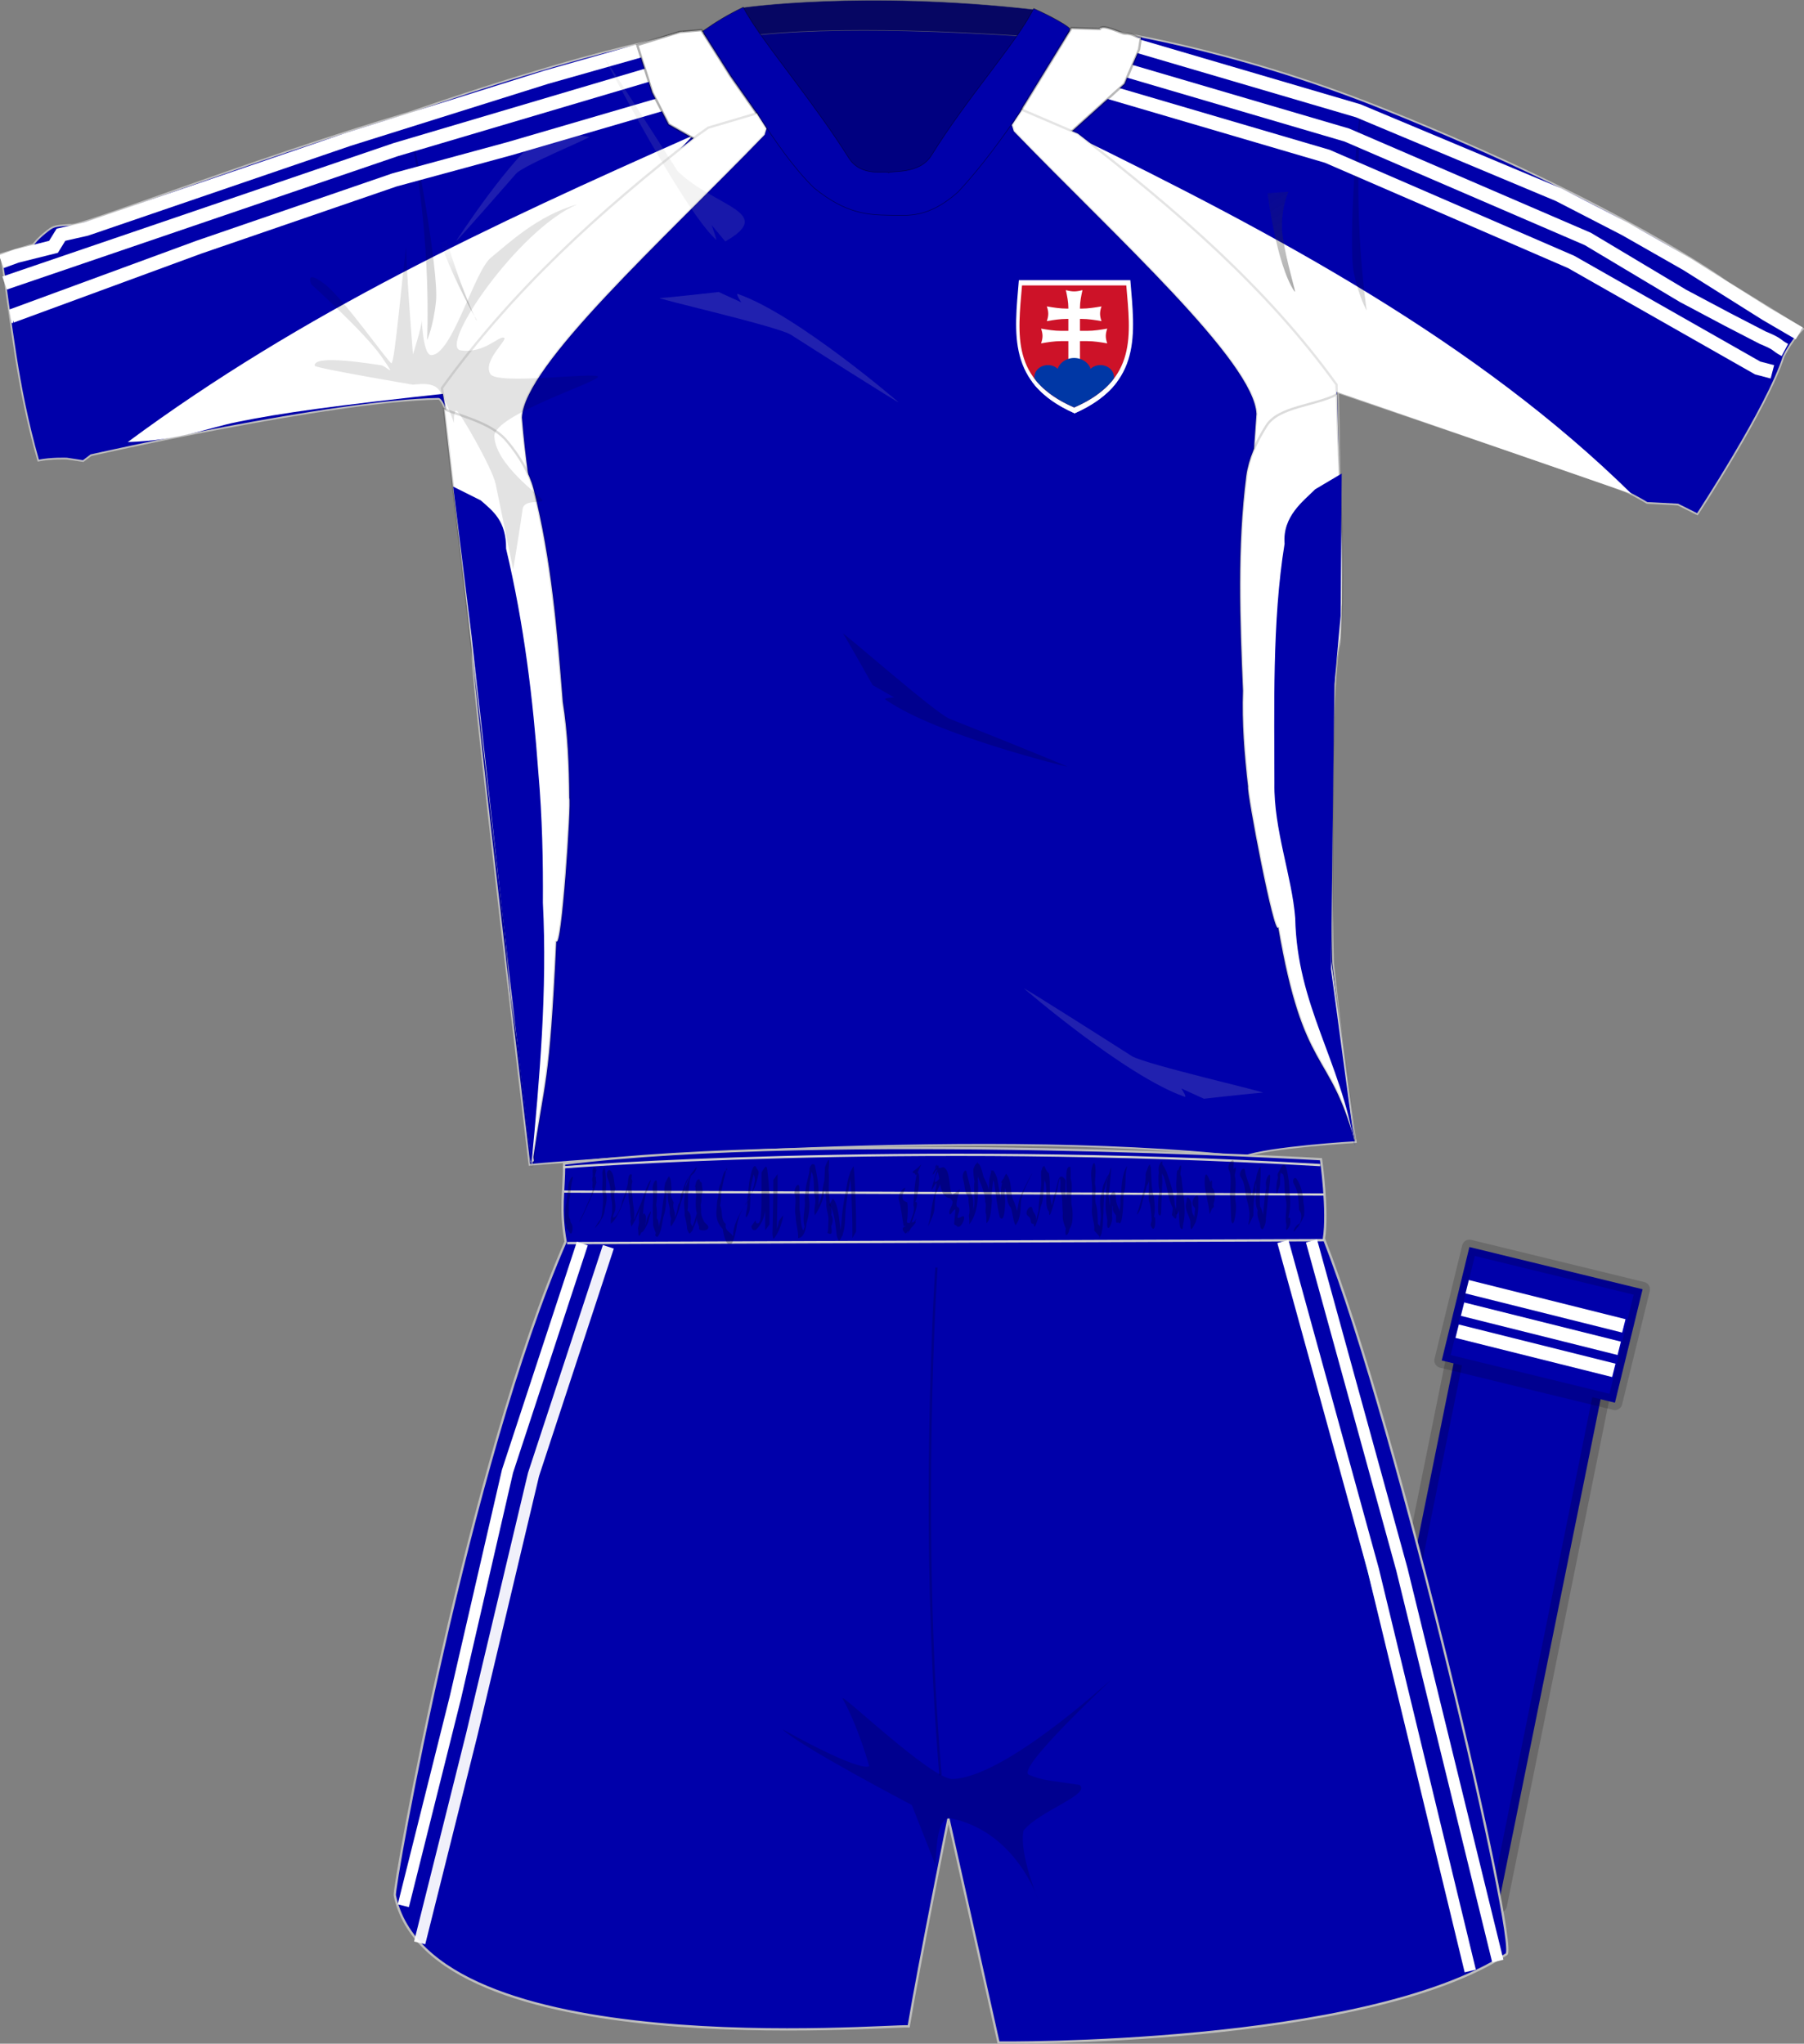 <?xml version="1.0" encoding="UTF-8" standalone="no"?>
<!-- Created with Inkscape (http://www.inkscape.org/) -->
<svg
   xmlns:dc="http://purl.org/dc/elements/1.1/"
   xmlns:cc="http://web.resource.org/cc/"
   xmlns:rdf="http://www.w3.org/1999/02/22-rdf-syntax-ns#"
   xmlns:svg="http://www.w3.org/2000/svg"
   xmlns="http://www.w3.org/2000/svg"
   xmlns:xlink="http://www.w3.org/1999/xlink"
   xmlns:sodipodi="http://sodipodi.sourceforge.net/DTD/sodipodi-0.dtd"
   xmlns:inkscape="http://www.inkscape.org/namespaces/inkscape"
   id="svg5072"
   sodipodi:version="0.32"
   inkscape:version="0.45"
   width="784.224"
   height="888.565"
   version="1.0"
   sodipodi:docbase="/home/mario/Documenti/Università/Monnezza"
   sodipodi:docname="Slovakia_home_kit_2008.svg"
   inkscape:output_extension="org.inkscape.output.svg.inkscape"
   sodipodi:modified="true">
  <rect width="100%" height="100%" fill="#808080" stroke="none"/>
  <defs
     id="defs5075">
    <linearGradient
       id="linearGradient27523">
      <stop
         style="stop-color:#112bba;stop-opacity:1;"
         offset="0"
         id="stop27525" />
      <stop
         id="stop27531"
         offset="0.5"
         style="stop-color:#1933c4;stop-opacity:1;" />
      <stop
         style="stop-color:#112bba;stop-opacity:1;"
         offset="1"
         id="stop27527" />
    </linearGradient>
    <linearGradient
       id="linearGradient21685">
      <stop
         style="stop-color:#a21010;stop-opacity:1;"
         offset="0"
         id="stop21687" />
      <stop
         style="stop-color:#ea3f3f;stop-opacity:1;"
         offset="1"
         id="stop21689" />
    </linearGradient>
    <linearGradient
       inkscape:collect="always"
       xlink:href="#linearGradient3609"
       id="linearGradient5235"
       gradientUnits="userSpaceOnUse"
       x1="239.517"
       y1="225.352"
       x2="189.628"
       y2="122.453"
       gradientTransform="matrix(-0.833,0.553,0.553,0.833,287.969,-103.657)" />
    <linearGradient
       inkscape:collect="always"
       id="linearGradient3609">
      <stop
         style="stop-color:#333333;stop-opacity:1;"
         offset="0"
         id="stop3611" />
      <stop
         style="stop-color:#333333;stop-opacity:0;"
         offset="1"
         id="stop3613" />
    </linearGradient>
    <linearGradient
       inkscape:collect="always"
       xlink:href="#linearGradient3609"
       id="linearGradient5241"
       gradientUnits="userSpaceOnUse"
       x1="609.637"
       y1="226.47"
       x2="528.552"
       y2="82.47"
       gradientTransform="translate(0.375,-16.363)" />
    <linearGradient
       id="linearGradient5046">
      <stop
         id="stop5048"
         offset="0"
         style="stop-color:#b7b7b7;stop-opacity:1;" />
      <stop
         id="stop5050"
         offset="1"
         style="stop-color:#858585;stop-opacity:0.177;" />
    </linearGradient>
    <linearGradient
       id="linearGradient4654">
      <stop
         style="stop-color:#171717;stop-opacity:1;"
         offset="0"
         id="stop4656" />
      <stop
         style="stop-color:#373737;stop-opacity:1;"
         offset="1"
         id="stop4658" />
    </linearGradient>
    <mask
       id="mask2920">
      <path
         id="path2918"
         style="opacity:1;fill:white;fill-opacity:1;fill-rule:evenodd;stroke:none;stroke-width:1.505;stroke-linecap:round;stroke-linejoin:round;stroke-miterlimit:4;stroke-dasharray:none;stroke-dashoffset:0;stroke-opacity:1"
         transform="matrix(0.997,0,0,0.997,2.02,0.525)"
         d="M 304 156.5 A 149 149 0 1 1  6,156.5 A 149 149 0 1 1  304 156.5 z" />
    </mask>
    <radialGradient
       gradientTransform="matrix(0.552,0,0,1.812,104.03,285.407)"
       gradientUnits="userSpaceOnUse"
       xlink:href="#linearGradient649"
       id="radialGradient1425"
       fy="353.912"
       fx="248.862"
       r="82.693"
       cy="353.912"
       cx="248.862" />
    <radialGradient
       gradientTransform="matrix(0.929,0,0,1.077,104.03,285.407)"
       gradientUnits="userSpaceOnUse"
       xlink:href="#linearGradient649"
       id="radialGradient1423"
       fy="873.314"
       fx="636.953"
       r="84.825"
       cy="873.314"
       cx="636.953" />
    <radialGradient
       gradientTransform="matrix(3.006,0,0,0.333,104.03,285.407)"
       gradientUnits="userSpaceOnUse"
       xlink:href="#linearGradient649"
       id="radialGradient1421"
       fy="2006.779"
       fx="77.703"
       r="25.949"
       cy="2006.779"
       cx="77.703" />
    <radialGradient
       gradientTransform="matrix(0.974,0,0,1.027,104.03,285.407)"
       gradientUnits="userSpaceOnUse"
       xlink:href="#linearGradient649"
       id="radialGradient1419"
       fy="585.318"
       fx="310.916"
       r="75.703"
       cy="585.318"
       cx="310.916" />
    <radialGradient
       gradientTransform="matrix(0.598,0,0,1.672,104.03,285.407)"
       gradientUnits="userSpaceOnUse"
       xlink:href="#linearGradient649"
       id="radialGradient1417"
       fy="373.53"
       fx="769.309"
       r="57.688"
       cy="373.53"
       cx="769.309" />
    <radialGradient
       gradientTransform="matrix(2.013,0,0,0.497,104.03,285.407)"
       gradientUnits="userSpaceOnUse"
       xlink:href="#linearGradient649"
       id="radialGradient1415"
       fy="1441.084"
       fx="254.259"
       r="42.647"
       cy="1441.084"
       cx="254.259" />
    <radialGradient
       gradientTransform="matrix(1.199,0,0,0.834,104.03,285.407)"
       gradientUnits="userSpaceOnUse"
       xlink:href="#linearGradient649"
       id="radialGradient1413"
       fy="622.333"
       fx="314.367"
       r="129.415"
       cy="622.333"
       cx="314.367" />
    <radialGradient
       gradientTransform="matrix(0.974,0,0,1.027,115.065,295.627)"
       gradientUnits="userSpaceOnUse"
       xlink:href="#linearGradient649"
       id="radialGradient1367"
       fy="585.318"
       fx="310.916"
       r="75.703"
       cy="585.318"
       cx="310.916" />
    <radialGradient
       gradientTransform="matrix(0.598,0,0,1.672,115.065,295.627)"
       gradientUnits="userSpaceOnUse"
       xlink:href="#linearGradient649"
       id="radialGradient1365"
       fy="373.53"
       fx="769.309"
       r="57.688"
       cy="373.53"
       cx="769.309" />
    <radialGradient
       gradientTransform="matrix(2.013,0,0,0.497,115.065,295.627)"
       gradientUnits="userSpaceOnUse"
       xlink:href="#linearGradient649"
       id="radialGradient1363"
       fy="1441.084"
       fx="254.259"
       r="42.647"
       cy="1441.084"
       cx="254.259" />
    <radialGradient
       xlink:href="#linearGradient684"
       id="radialGradient687" />
    <radialGradient
       xlink:href="#linearGradient684"
       id="radialGradient683"
       fy="0.109"
       fx="0.172"
       r="1.659"
       cy="0.109"
       cx="0.172" />
    <radialGradient
       gradientTransform="matrix(0.552,0,0,1.812,115.065,295.627)"
       gradientUnits="userSpaceOnUse"
       xlink:href="#linearGradient649"
       id="radialGradient877"
       fy="353.912"
       fx="248.862"
       r="82.693"
       cy="353.912"
       cx="248.862" />
    <radialGradient
       gradientTransform="matrix(0.929,0,0,1.077,115.065,295.627)"
       gradientUnits="userSpaceOnUse"
       xlink:href="#linearGradient649"
       id="radialGradient875"
       fy="873.314"
       fx="636.953"
       r="84.825"
       cy="873.314"
       cx="636.953" />
    <radialGradient
       gradientTransform="matrix(3.006,0,0,0.333,115.065,295.627)"
       gradientUnits="userSpaceOnUse"
       xlink:href="#linearGradient649"
       id="radialGradient654"
       fy="2006.779"
       fx="77.703"
       r="25.949"
       cy="2006.779"
       cx="77.703" />
    <radialGradient
       gradientTransform="matrix(1.199,0,0,0.834,115.065,295.627)"
       gradientUnits="userSpaceOnUse"
       xlink:href="#linearGradient649"
       id="radialGradient653"
       fy="622.333"
       fx="314.367"
       r="129.415"
       cy="622.333"
       cx="314.367" />
    <linearGradient
       spreadMethod="pad"
       gradientUnits="objectBoundingBox"
       xlink:href="#linearGradient684"
       id="linearGradient652"
       y2="-0.291"
       x2="1.036"
       y1="0.577"
       x1="0.397" />
    <linearGradient
       id="linearGradient649">
      <stop
         id="stop650"
         offset="0"
         style="stop-color:white;stop-opacity:1" />
      <stop
         id="stop651"
         offset="1"
         style="stop-color:black;stop-opacity:0.478" />
    </linearGradient>
    <linearGradient
       id="linearGradient684">
      <stop
         id="stop685"
         offset="0"
         style="stop-color:#ffe51a;stop-opacity:1" />
      <stop
         id="stop686"
         offset="1"
         style="stop-color:#e60000;stop-opacity:0" />
    </linearGradient>
    <linearGradient
       id="linearGradient8505">
      <stop
         style="stop-color:#ac4b2a;stop-opacity:1"
         offset="0"
         id="stop8507" />
      <stop
         style="stop-color:#b01c00;stop-opacity:1"
         offset="1"
         id="stop8509" />
    </linearGradient>
    <linearGradient
       id="linearGradient10268">
      <stop
         style="stop-color:#493516;stop-opacity:1"
         offset="0"
         id="stop10270" />
      <stop
         style="stop-color:#a7a7a7;stop-opacity:1"
         offset="1"
         id="stop10272" />
    </linearGradient>
    <linearGradient
       id="linearGradient6281">
      <stop
         id="stop6283"
         offset="0"
         style="stop-color:#ffffff;stop-opacity:1;" />
      <stop
         style="stop-color:#003f8d;stop-opacity:1;"
         offset="0.5"
         id="stop6289" />
      <stop
         id="stop6285"
         offset="1"
         style="stop-color:#033370;stop-opacity:1;" />
    </linearGradient>
    <linearGradient
       id="linearGradient8243">
      <stop
         style="stop-color:#053293;stop-opacity:0;"
         offset="0"
         id="stop8245" />
      <stop
         id="stop8247"
         offset="0.5"
         style="stop-color:#003f8d;stop-opacity:1;" />
      <stop
         style="stop-color:#033370;stop-opacity:1;"
         offset="1"
         id="stop8249" />
    </linearGradient>
    <linearGradient
       id="linearGradient4309">
      <stop
         style="stop-color:#aa0000;stop-opacity:1;"
         offset="0"
         id="stop4311" />
      <stop
         id="stop6257"
         offset="0.25"
         style="stop-color:#aa0000;stop-opacity:0.43;" />
      <stop
         id="stop4315"
         offset="0.5"
         style="stop-color:#aa0000;stop-opacity:0.152;" />
      <stop
         style="stop-color:#020057;stop-opacity:0.158;"
         offset="0.75"
         id="stop4317" />
      <stop
         id="stop6259"
         offset="0.875"
         style="stop-color:#030078;stop-opacity:0.43;" />
      <stop
         style="stop-color:#04009a;stop-opacity:1;"
         offset="1"
         id="stop4313" />
    </linearGradient>
    <linearGradient
       id="linearGradient24021">
      <stop
         id="stop24023"
         offset="0"
         style="stop-color:#ffffff;stop-opacity:1;" />
      <stop
         style="stop-color:#003f8d;stop-opacity:1;"
         offset="0.5"
         id="stop24025" />
      <stop
         id="stop24027"
         offset="1"
         style="stop-color:#033370;stop-opacity:1;" />
    </linearGradient>
    <linearGradient
       id="linearGradient24013">
      <stop
         style="stop-color:#053293;stop-opacity:0;"
         offset="0"
         id="stop24015" />
      <stop
         id="stop24017"
         offset="0.5"
         style="stop-color:#003f8d;stop-opacity:1;" />
      <stop
         style="stop-color:#033370;stop-opacity:1;"
         offset="1"
         id="stop24019" />
    </linearGradient>
    <linearGradient
       id="linearGradient20431">
      <stop
         id="stop20433"
         offset="0"
         style="stop-color:#ffffff;stop-opacity:1;" />
      <stop
         style="stop-color:#003f8d;stop-opacity:1;"
         offset="0.5"
         id="stop20435" />
      <stop
         id="stop20437"
         offset="1"
         style="stop-color:#033370;stop-opacity:1;" />
    </linearGradient>
    <linearGradient
       id="linearGradient20423">
      <stop
         style="stop-color:#053293;stop-opacity:0;"
         offset="0"
         id="stop20425" />
      <stop
         id="stop20427"
         offset="0.5"
         style="stop-color:#003f8d;stop-opacity:1;" />
      <stop
         style="stop-color:#033370;stop-opacity:1;"
         offset="1"
         id="stop20429" />
    </linearGradient>
    <mask
       id="mask20701">
      <path
         id="path20703"
         style="opacity:1;fill:white;fill-opacity:1;fill-rule:evenodd;stroke:none;stroke-width:1.505;stroke-linecap:round;stroke-linejoin:round;stroke-miterlimit:4;stroke-dasharray:none;stroke-dashoffset:0;stroke-opacity:1"
         transform="matrix(0.997,0,0,0.997,2.02,0.525)"
         d="M 304 156.5 A 149 149 0 1 1  6,156.5 A 149 149 0 1 1  304 156.5 z" />
    </mask>
    <radialGradient
       gradientTransform="matrix(0.552,0,0,1.812,104.03,285.407)"
       gradientUnits="userSpaceOnUse"
       xlink:href="#linearGradient649"
       id="radialGradient20699"
       fy="353.912"
       fx="248.862"
       r="82.693"
       cy="353.912"
       cx="248.862" />
    <radialGradient
       gradientTransform="matrix(0.929,0,0,1.077,104.03,285.407)"
       gradientUnits="userSpaceOnUse"
       xlink:href="#linearGradient649"
       id="radialGradient20697"
       fy="873.314"
       fx="636.953"
       r="84.825"
       cy="873.314"
       cx="636.953" />
    <radialGradient
       gradientTransform="matrix(3.006,0,0,0.333,104.03,285.407)"
       gradientUnits="userSpaceOnUse"
       xlink:href="#linearGradient649"
       id="radialGradient20695"
       fy="2006.779"
       fx="77.703"
       r="25.949"
       cy="2006.779"
       cx="77.703" />
    <radialGradient
       gradientTransform="matrix(0.974,0,0,1.027,104.03,285.407)"
       gradientUnits="userSpaceOnUse"
       xlink:href="#linearGradient649"
       id="radialGradient20693"
       fy="585.318"
       fx="310.916"
       r="75.703"
       cy="585.318"
       cx="310.916" />
    <radialGradient
       gradientTransform="matrix(0.598,0,0,1.672,104.03,285.407)"
       gradientUnits="userSpaceOnUse"
       xlink:href="#linearGradient649"
       id="radialGradient20691"
       fy="373.53"
       fx="769.309"
       r="57.688"
       cy="373.53"
       cx="769.309" />
    <radialGradient
       gradientTransform="matrix(2.013,0,0,0.497,104.03,285.407)"
       gradientUnits="userSpaceOnUse"
       xlink:href="#linearGradient649"
       id="radialGradient20689"
       fy="1441.084"
       fx="254.259"
       r="42.647"
       cy="1441.084"
       cx="254.259" />
    <radialGradient
       gradientTransform="matrix(1.199,0,0,0.834,104.03,285.407)"
       gradientUnits="userSpaceOnUse"
       xlink:href="#linearGradient649"
       id="radialGradient20687"
       fy="622.333"
       fx="314.367"
       r="129.415"
       cy="622.333"
       cx="314.367" />
    <radialGradient
       gradientTransform="matrix(0.974,0,0,1.027,115.065,295.627)"
       gradientUnits="userSpaceOnUse"
       xlink:href="#linearGradient649"
       id="radialGradient20685"
       fy="585.318"
       fx="310.916"
       r="75.703"
       cy="585.318"
       cx="310.916" />
    <radialGradient
       gradientTransform="matrix(0.598,0,0,1.672,115.065,295.627)"
       gradientUnits="userSpaceOnUse"
       xlink:href="#linearGradient649"
       id="radialGradient20683"
       fy="373.53"
       fx="769.309"
       r="57.688"
       cy="373.53"
       cx="769.309" />
    <radialGradient
       gradientTransform="matrix(2.013,0,0,0.497,115.065,295.627)"
       gradientUnits="userSpaceOnUse"
       xlink:href="#linearGradient649"
       id="radialGradient20681"
       fy="1441.084"
       fx="254.259"
       r="42.647"
       cy="1441.084"
       cx="254.259" />
    <radialGradient
       xlink:href="#linearGradient684"
       id="radialGradient20679" />
    <radialGradient
       xlink:href="#linearGradient684"
       id="radialGradient20677"
       fy="0.109"
       fx="0.172"
       r="1.659"
       cy="0.109"
       cx="0.172" />
    <radialGradient
       gradientTransform="matrix(0.552,0,0,1.812,115.065,295.627)"
       gradientUnits="userSpaceOnUse"
       xlink:href="#linearGradient649"
       id="radialGradient20675"
       fy="353.912"
       fx="248.862"
       r="82.693"
       cy="353.912"
       cx="248.862" />
    <radialGradient
       gradientTransform="matrix(0.929,0,0,1.077,115.065,295.627)"
       gradientUnits="userSpaceOnUse"
       xlink:href="#linearGradient649"
       id="radialGradient20673"
       fy="873.314"
       fx="636.953"
       r="84.825"
       cy="873.314"
       cx="636.953" />
    <radialGradient
       gradientTransform="matrix(3.006,0,0,0.333,115.065,295.627)"
       gradientUnits="userSpaceOnUse"
       xlink:href="#linearGradient649"
       id="radialGradient20671"
       fy="2006.779"
       fx="77.703"
       r="25.949"
       cy="2006.779"
       cx="77.703" />
    <radialGradient
       gradientTransform="matrix(1.199,0,0,0.834,115.065,295.627)"
       gradientUnits="userSpaceOnUse"
       xlink:href="#linearGradient649"
       id="radialGradient20669"
       fy="622.333"
       fx="314.367"
       r="129.415"
       cy="622.333"
       cx="314.367" />
    <linearGradient
       spreadMethod="pad"
       gradientUnits="objectBoundingBox"
       xlink:href="#linearGradient684"
       id="linearGradient20667"
       y2="-0.291"
       x2="1.036"
       y1="0.577"
       x1="0.397" />
    <linearGradient
       id="linearGradient20661">
      <stop
         id="stop20663"
         offset="0"
         style="stop-color:white;stop-opacity:1" />
      <stop
         id="stop20665"
         offset="1"
         style="stop-color:black;stop-opacity:0.478" />
    </linearGradient>
    <linearGradient
       id="linearGradient20655">
      <stop
         id="stop20657"
         offset="0"
         style="stop-color:#ffe51a;stop-opacity:1" />
      <stop
         id="stop20659"
         offset="1"
         style="stop-color:#e60000;stop-opacity:0" />
    </linearGradient>
    <linearGradient
       id="linearGradient6949">
      <stop
         style="stop-color:#ffe51a;stop-opacity:1"
         offset="0"
         id="stop6951" />
      <stop
         style="stop-color:#e60000;stop-opacity:0"
         offset="1"
         id="stop6953" />
    </linearGradient>
    <linearGradient
       id="linearGradient6943">
      <stop
         style="stop-color:white;stop-opacity:1"
         offset="0"
         id="stop6945" />
      <stop
         style="stop-color:black;stop-opacity:0.478"
         offset="1"
         id="stop6947" />
    </linearGradient>
    <linearGradient
       x1="0.397"
       y1="0.577"
       x2="1.036"
       y2="-0.291"
       id="linearGradient6941"
       xlink:href="#linearGradient684"
       gradientUnits="objectBoundingBox"
       spreadMethod="pad" />
    <radialGradient
       cx="314.367"
       cy="622.333"
       r="129.415"
       fx="314.367"
       fy="622.333"
       id="radialGradient6939"
       xlink:href="#linearGradient649"
       gradientUnits="userSpaceOnUse"
       gradientTransform="matrix(1.199,0,0,0.834,115.065,295.627)" />
    <radialGradient
       cx="77.703"
       cy="2006.779"
       r="25.949"
       fx="77.703"
       fy="2006.779"
       id="radialGradient6937"
       xlink:href="#linearGradient649"
       gradientUnits="userSpaceOnUse"
       gradientTransform="matrix(3.006,0,0,0.333,115.065,295.627)" />
    <radialGradient
       cx="636.953"
       cy="873.314"
       r="84.825"
       fx="636.953"
       fy="873.314"
       id="radialGradient6935"
       xlink:href="#linearGradient649"
       gradientUnits="userSpaceOnUse"
       gradientTransform="matrix(0.929,0,0,1.077,115.065,295.627)" />
    <radialGradient
       cx="248.862"
       cy="353.912"
       r="82.693"
       fx="248.862"
       fy="353.912"
       id="radialGradient6933"
       xlink:href="#linearGradient649"
       gradientUnits="userSpaceOnUse"
       gradientTransform="matrix(0.552,0,0,1.812,115.065,295.627)" />
    <radialGradient
       cx="0.172"
       cy="0.109"
       r="1.659"
       fx="0.172"
       fy="0.109"
       id="radialGradient6931"
       xlink:href="#linearGradient684" />
    <radialGradient
       id="radialGradient6929"
       xlink:href="#linearGradient684" />
    <radialGradient
       cx="254.259"
       cy="1441.084"
       r="42.647"
       fx="254.259"
       fy="1441.084"
       id="radialGradient6927"
       xlink:href="#linearGradient649"
       gradientUnits="userSpaceOnUse"
       gradientTransform="matrix(2.013,0,0,0.497,115.065,295.627)" />
    <radialGradient
       cx="769.309"
       cy="373.53"
       r="57.688"
       fx="769.309"
       fy="373.53"
       id="radialGradient6925"
       xlink:href="#linearGradient649"
       gradientUnits="userSpaceOnUse"
       gradientTransform="matrix(0.598,0,0,1.672,115.065,295.627)" />
    <radialGradient
       cx="310.916"
       cy="585.318"
       r="75.703"
       fx="310.916"
       fy="585.318"
       id="radialGradient6923"
       xlink:href="#linearGradient649"
       gradientUnits="userSpaceOnUse"
       gradientTransform="matrix(0.974,0,0,1.027,115.065,295.627)" />
    <radialGradient
       cx="314.367"
       cy="622.333"
       r="129.415"
       fx="314.367"
       fy="622.333"
       id="radialGradient6921"
       xlink:href="#linearGradient649"
       gradientUnits="userSpaceOnUse"
       gradientTransform="matrix(1.199,0,0,0.834,104.03,285.407)" />
    <radialGradient
       cx="254.259"
       cy="1441.084"
       r="42.647"
       fx="254.259"
       fy="1441.084"
       id="radialGradient6919"
       xlink:href="#linearGradient649"
       gradientUnits="userSpaceOnUse"
       gradientTransform="matrix(2.013,0,0,0.497,104.03,285.407)" />
    <radialGradient
       cx="769.309"
       cy="373.53"
       r="57.688"
       fx="769.309"
       fy="373.53"
       id="radialGradient6917"
       xlink:href="#linearGradient649"
       gradientUnits="userSpaceOnUse"
       gradientTransform="matrix(0.598,0,0,1.672,104.03,285.407)" />
    <radialGradient
       cx="310.916"
       cy="585.318"
       r="75.703"
       fx="310.916"
       fy="585.318"
       id="radialGradient6915"
       xlink:href="#linearGradient649"
       gradientUnits="userSpaceOnUse"
       gradientTransform="matrix(0.974,0,0,1.027,104.03,285.407)" />
    <radialGradient
       cx="77.703"
       cy="2006.779"
       r="25.949"
       fx="77.703"
       fy="2006.779"
       id="radialGradient6913"
       xlink:href="#linearGradient649"
       gradientUnits="userSpaceOnUse"
       gradientTransform="matrix(3.006,0,0,0.333,104.03,285.407)" />
    <radialGradient
       cx="636.953"
       cy="873.314"
       r="84.825"
       fx="636.953"
       fy="873.314"
       id="radialGradient6911"
       xlink:href="#linearGradient649"
       gradientUnits="userSpaceOnUse"
       gradientTransform="matrix(0.929,0,0,1.077,104.03,285.407)" />
    <radialGradient
       cx="248.862"
       cy="353.912"
       r="82.693"
       fx="248.862"
       fy="353.912"
       id="radialGradient6909"
       xlink:href="#linearGradient649"
       gradientUnits="userSpaceOnUse"
       gradientTransform="matrix(0.552,0,0,1.812,104.03,285.407)" />
    <mask
       id="mask6905">
      <path
         d="M 304 156.5 A 149 149 0 1 1  6,156.5 A 149 149 0 1 1  304 156.5 z"
         transform="matrix(0.997,0,0,0.997,2.02,0.525)"
         style="opacity:1;fill:white;fill-opacity:1;fill-rule:evenodd;stroke:none;stroke-width:1.505;stroke-linecap:round;stroke-linejoin:round;stroke-miterlimit:4;stroke-dasharray:none;stroke-dashoffset:0;stroke-opacity:1"
         id="path6907" />
    </mask>
    <linearGradient
       id="linearGradient6897">
      <stop
         id="stop6899"
         offset="0"
         style="stop-color:#ffffff;stop-opacity:1;" />
      <stop
         style="stop-color:#003f8d;stop-opacity:1;"
         offset="0.5"
         id="stop6901" />
      <stop
         id="stop6903"
         offset="1"
         style="stop-color:#033370;stop-opacity:1;" />
    </linearGradient>
    <linearGradient
       id="linearGradient6889">
      <stop
         style="stop-color:#053293;stop-opacity:0;"
         offset="0"
         id="stop6891" />
      <stop
         id="stop6893"
         offset="0.5"
         style="stop-color:#003f8d;stop-opacity:1;" />
      <stop
         style="stop-color:#033370;stop-opacity:1;"
         offset="1"
         id="stop6895" />
    </linearGradient>
    <style
       id="style6"
       type="text/css">

    .fil2 {fill:#0037A5}
    .fil0 {fill:#CD1228}
    .fil1 {fill:white}
   
  </style>
  </defs>
  <sodipodi:namedview
     inkscape:window-height="626"
     inkscape:window-width="910"
     inkscape:pageshadow="2"
     inkscape:pageopacity="0.0"
     guidetolerance="10.0"
     gridtolerance="10.0"
     objecttolerance="10.0"
     borderopacity="1.0"
     bordercolor="#666666"
     pagecolor="#ffffff"
     id="base"
     inkscape:zoom="0.70710678"
     inkscape:cx="622.3261"
     inkscape:cy="677.12371"
     inkscape:window-x="66"
     inkscape:window-y="72"
     inkscape:current-layer="svg5072"
     showguides="true"
     inkscape:guide-bbox="true" />
  <rect
     style="opacity:1;fill:#0000aa;fill-opacity:1;fill-rule:evenodd;stroke:#090000;stroke-width:7.455;stroke-linejoin:round;stroke-miterlimit:4;stroke-dasharray:none;stroke-opacity:0.183"
     id="rect8092"
     width="65.745"
     height="231.345"
     x="736.925"
     y="451.475"
     transform="matrix(0.98,0.198,-0.198,0.98,0,0)" />
  <path
     style="fill:none;fill-rule:evenodd;stroke:#112bba;stroke-width:21.4;stroke-linecap:butt;stroke-linejoin:miter;stroke-miterlimit:4;stroke-dasharray:none;stroke-opacity:1"
     d="M 209.317,274.696 C 371.724,303.548 502.463,360.546 565.619,427.065 L 571.863,434.549"
     id="path24612"
     sodipodi:nodetypes="ccc" />
  <path
     sodipodi:nodetypes="cccccssccccscsccccccccsccccc"
     id="path5133"
     d="M 0.375,110.464 C 5.151,140.507 7.067,166.639 16.638,200.266 C 22.376,199.105 29.038,199.383 29.038,199.383 L 36.159,200.469 L 39.545,197.918 C 39.545,197.918 144.625,174.103 190.587,173.396 C 193.502,173.351 205.436,203.095 205.436,285.826 C 205.436,299.261 230.185,506.444 230.185,506.444 C 230.185,506.444 421.103,489.473 540.605,502.908 C 551.476,498.783 589.395,496.544 589.395,496.544 C 589.395,496.544 585.152,470.028 579.495,418.762 C 578.081,364.669 578.788,294.312 582.324,280.169 C 584.218,272.592 581.617,170.568 581.617,170.568 C 581.617,170.568 700.411,210.873 706.775,213.701 C 710.912,215.54 715.967,218.651 715.967,218.651 L 729.402,219.358 L 737.887,223.601 C 737.887,223.601 768.447,176.994 775.364,155.011 C 779.182,147.39 783.849,142.991 783.849,142.991 L 750.615,122.485 C 750.615,122.485 703.77,88.296 601.769,47.46 C 533.71,20.06 478.379,12.883 478.379,12.883 C 478.379,12.883 312.209,12.883 308.674,13.59 C 305.138,14.297 279.152,14.12 177.859,48.945 C 108.386,69.628 33.609,99.15 30.781,97.736 C 23.106,98.205 23.146,98.34 19.611,101.168 C 16.075,103.996 14.517,106.221 14.517,106.221 L 0.375,110.464 z "
     style="fill:#0000aa;fill-opacity:1;fill-rule:evenodd;stroke:#bdbdbd;stroke-width:0.75;stroke-linecap:butt;stroke-linejoin:miter;stroke-opacity:1" />
  <path
     style="fill:#ffffff;fill-rule:evenodd;stroke:none;stroke-width:1px;stroke-linecap:butt;stroke-linejoin:miter;stroke-opacity:1"
     d="M 301.148,58.939 C 212.946,98.115 131.683,135.819 55.526,192.202 C 78.417,191.433 89.654,186.199 103.049,183.474 C 122.563,179.504 144.239,176.497 197.934,170.645 L 301.148,58.939 z "
     id="path3405"
     sodipodi:nodetypes="ccscc" />
  <path
     sodipodi:nodetypes="ccc"
     id="path5149"
     d="M 207.241,139.25 C 207.241,139.25 180.853,93.206 190.311,83.781 C 191.003,103.231 207.158,140.703 207.241,139.25 z "
     style="fill:url(#linearGradient5235);fill-opacity:1;fill-rule:evenodd;stroke:none;stroke-width:1px;stroke-linecap:butt;stroke-linejoin:miter;stroke-opacity:1" />
  <path
     style="fill:#ffffff;fill-rule:evenodd;stroke:none;stroke-width:1px;stroke-linecap:butt;stroke-linejoin:miter;stroke-opacity:1"
     d="M 465.983,58.421 C 555.458,102.118 642.081,148.668 709.228,214.692 L 578.413,169.437 L 577.706,168.023 C 552.69,130.267 509.421,94.336 465.983,58.421 z "
     id="path2434"
     sodipodi:nodetypes="ccccc" />
  <path
     sodipodi:nodetypes="csccc"
     id="path5159"
     d="M 551.012,84.007 C 551.012,84.007 554.83,114.975 562.678,126.641 C 564.124,128.789 558.86,113.49 557.376,100.975 C 556.739,90.158 560.133,83.37 560.133,83.37 L 551.012,84.007 z "
     style="fill:url(#linearGradient5241);fill-opacity:1;fill-rule:evenodd;stroke:none;stroke-width:1px;stroke-linecap:butt;stroke-linejoin:miter;stroke-opacity:1" />
  <path
     sodipodi:nodetypes="ccsccccccc"
     id="path5169"
     d="M 245.237,505.913 C 245.237,518.795 243.317,525.115 245.877,539.838 C 203.631,636.492 170.922,820.666 171.626,824.041 C 186.988,897.652 385.418,880.369 395.02,881.009 C 399.5,854.125 412.303,790.756 412.303,790.756 L 434.066,888.05 C 434.066,888.05 592.81,889.971 654.899,849.644 C 660.02,845.804 608.812,623.69 575.527,538.557 C 577.447,526.396 574.247,503.992 574.247,503.992 C 574.247,503.992 360.615,491.83 245.237,505.913 z "
     style="fill:#0000aa;fill-opacity:1;fill-rule:evenodd;stroke:#bdbdbd;stroke-width:1px;stroke-linecap:butt;stroke-linejoin:miter;stroke-opacity:1" />
  <path
     id="path5171"
     d="M 246.517,540.478 L 575.527,539.198"
     style="fill:none;fill-rule:evenodd;stroke:#d0d0d0;stroke-width:1px;stroke-linecap:butt;stroke-linejoin:miter;stroke-opacity:1" />
  <path
     id="path5173"
     d="M 245.237,518.074 L 575.527,519.355"
     style="fill:none;fill-rule:evenodd;stroke:#d0d0d0;stroke-width:1px;stroke-linecap:butt;stroke-linejoin:miter;stroke-opacity:1" />
  <path
     sodipodi:nodetypes="cccccsssccccc"
     id="path5175"
     d="M 406.542,810.599 L 396.378,784.775 C 396.378,784.775 347.511,759.171 340.159,751.858 C 376.032,771.702 377.854,767.822 377.854,767.822 C 377.854,767.822 372.966,750.287 366.254,738.487 C 364.974,735.287 404.998,773.777 414.12,773.473 C 436.367,772.731 479.176,733.444 482.377,730.884 C 485.577,728.323 440.958,769.109 447.359,771.669 C 453.76,774.23 455.434,773.926 469.271,776.033 C 474.508,780.178 451.737,787.329 444.947,795.876 C 442.911,806.008 451.348,825.961 451.348,825.961 C 451.348,825.961 442.013,797.015 414.223,790.756 C 406.574,788.117 407.221,807.055 406.542,810.599 z "
     style="fill:#000000;fill-opacity:0.16;fill-rule:evenodd;stroke:none;stroke-width:1px;stroke-linecap:butt;stroke-linejoin:miter;stroke-opacity:1" />
  <path
     sodipodi:nodetypes="cc"
     id="path5177"
     d="M 244.917,507.513 C 244.917,507.513 390.859,495.991 573.927,506.553"
     style="fill:none;fill-rule:evenodd;stroke:#d0d0d0;stroke-width:1px;stroke-linecap:butt;stroke-linejoin:miter;stroke-opacity:1" />
  <path
     sodipodi:nodetypes="cc"
     id="path5229"
     d="M 408.825,771.78 C 399.583,661.592 407.083,551.092 407.083,551.092"
     style="fill:none;fill-rule:evenodd;stroke:#090000;stroke-width:1px;stroke-linecap:butt;stroke-linejoin:miter;stroke-opacity:0.187" />
  <path
     sodipodi:nodetypes="ccccssc"
     id="path5404"
     d="M 390.629,174.895 C 390.629,174.895 346.745,137.031 321.102,127.934 C 319.193,126.874 322.229,131.442 322.229,131.442 L 312.421,126.957 C 312.421,126.957 289.56,129.541 286.851,129.574 C 284.142,129.608 338.207,141.946 343.805,145.535 C 349.403,149.123 390.498,175.303 390.629,174.895 z "
     style="fill:#cccccc;fill-opacity:0.165;fill-rule:evenodd;stroke:none;stroke-width:1px;stroke-linecap:butt;stroke-linejoin:miter;stroke-opacity:1" />
  <path
     style="fill:#c8c8c8;fill-opacity:0.165;fill-rule:evenodd;stroke:none;stroke-width:1px;stroke-linecap:butt;stroke-linejoin:miter;stroke-opacity:1"
     d="M 445.142,429.773 C 445.142,429.773 489.025,467.636 514.668,476.734 C 516.578,477.794 513.541,473.226 513.541,473.226 L 523.35,477.711 C 523.35,477.711 546.21,475.127 548.919,475.093 C 551.628,475.06 497.563,462.721 491.965,459.133 C 486.367,455.544 445.272,429.365 445.142,429.773 z "
     id="path5406"
     sodipodi:nodetypes="ccccssc" />
  <path
     style="fill:#d5d5d5;fill-opacity:0.143;fill-rule:evenodd;stroke:none;stroke-width:1px;stroke-linecap:butt;stroke-linejoin:miter;stroke-opacity:1"
     d="M 198.276,104.832 C 198.276,104.832 222.743,66.969 237.039,57.871 C 238.104,56.811 236.411,61.379 236.411,61.379 L 241.879,56.894 C 241.879,56.894 254.625,59.479 256.135,59.512 C 257.645,59.545 227.503,71.884 224.382,75.472 C 221.261,79.061 198.349,105.24 198.276,104.832 z "
     id="path5439"
     sodipodi:nodetypes="ccccssc" />
  <path
     style="fill:#000000;fill-rule:evenodd;stroke:none;stroke-width:1px;stroke-linecap:butt;stroke-linejoin:miter;stroke-opacity:1;fill-opacity:0.152"
     d="M 591.804,47.238 C 590.472,44.574 585.921,106.184 588.525,118.555 C 590.86,129.648 594.143,135.008 594.143,135.008 C 594.143,135.008 587.774,94.824 591.804,47.238 z "
     id="path3561"
     sodipodi:nodetypes="cscc" />
  <path
     sodipodi:nodetypes="ccccssc"
     id="path5163"
     d="M 463.95,333.368 C 463.95,333.368 407.586,319.861 385.224,304.359 C 383.248,303.428 388.73,303.225 388.73,303.225 L 379.361,297.883 C 379.361,297.883 368.107,277.817 366.552,275.599 C 364.997,273.38 406.589,310.06 412.771,312.508 C 418.953,314.956 464.205,333.024 463.95,333.368 z "
     style="fill:#000000;fill-opacity:0.165;fill-rule:evenodd;stroke:none;stroke-width:1px;stroke-linecap:butt;stroke-linejoin:miter;stroke-opacity:1" />
  <path
     sodipodi:nodetypes="cscc"
     id="path3563"
     d="M 178.884,60.293 C 179.932,57.505 190.852,118.31 189.546,130.884 C 188.374,142.159 185.665,147.831 185.665,147.831 C 185.665,147.831 187.83,107.204 178.884,60.293 z "
     style="fill:#000000;fill-rule:evenodd;stroke:none;stroke-width:1px;stroke-linecap:butt;stroke-linejoin:miter;stroke-opacity:1;fill-opacity:0.156" />
  <path
     sodipodi:nodetypes="ccsc"
     id="path2550"
     d="M 328.767,14.712 C 361.82,11.471 433.412,12.522 446.931,14.956 C 424.625,44.773 401.242,78.923 387.093,79.294 C 369.193,79.763 338.845,42.79 328.767,14.712 z "
     style="fill:#000080;fill-rule:evenodd;stroke:none;stroke-width:0.75;stroke-linecap:butt;stroke-linejoin:miter;stroke-opacity:1;fill-opacity:1" />
  <path
     style="fill:#060663;fill-rule:evenodd;stroke:#737373;stroke-width:0.25;stroke-linecap:butt;stroke-linejoin:miter;stroke-opacity:0.651;fill-opacity:1"
     d="M 322.923,3.288 C 322.923,3.288 374.705,-4.339 449.423,4.094 C 448.531,7.659 442.861,15.631 442.861,15.631 C 442.861,15.631 373.568,10.519 329.789,15.163 C 324.62,9.148 322.923,3.288 322.923,3.288 z "
     id="path5460"
     sodipodi:nodetypes="ccccc" />
  <rect
     style="opacity:1;fill:#0000aa;fill-opacity:1;fill-rule:evenodd;stroke:#000000;stroke-width:6.426;stroke-linejoin:round;stroke-miterlimit:4;stroke-dasharray:none;stroke-opacity:0.163"
     id="rect9065"
     width="77.458"
     height="50.748"
     x="748.668"
     y="375.253"
     transform="matrix(0.972,0.237,-0.237,0.972,0,0)" />
  <g
     transform="translate(-1037.625,-16.363)"
     style="fill:#000000;fill-opacity:0.23;stroke:none;stroke-opacity:1"
     id="g5179">
    <path
       style="opacity:1;fill:#000000;fill-opacity:0.23;stroke:none;stroke-width:0.75;stroke-linecap:butt;stroke-linejoin:miter;stroke-miterlimit:4;stroke-dasharray:none;stroke-dashoffset:0;stroke-opacity:1"
       id="path5181"
       d="M 1366.079,546.919 C 1366.35,548.418 1366.43,548.347 1367.495,548.155 C 1369.359,544.28 1367.182,552.142 1368.336,545.314 C 1368.706,542.35 1368.668,539.356 1368.678,536.375 C 1368.68,534.15 1368.669,531.925 1368.661,529.7 C 1368.65,528.51 1368.651,527.319 1368.682,526.13 C 1371.194,521.595 1370.998,524.034 1371.401,526.825 C 1371.69,529.15 1371.861,531.487 1371.991,533.825 C 1372.104,536.031 1372.124,538.24 1372.137,540.448 C 1372.143,542.761 1372.14,545.074 1372.139,547.388 C 1372.138,547.827 1372.138,548.266 1372.137,548.706 L 1370.256,551.295 C 1370.256,550.855 1370.257,550.416 1370.257,549.977 C 1370.259,547.664 1370.262,545.351 1370.257,543.038 C 1370.246,540.833 1370.229,538.628 1370.123,536.425 C 1370,534.092 1369.83,531.761 1369.557,529.441 C 1369.168,526.619 1368.622,525.588 1370.585,523.556 C 1370.528,524.738 1370.526,525.924 1370.542,527.11 C 1370.55,529.336 1370.561,531.561 1370.56,533.786 C 1370.553,536.776 1370.591,539.778 1370.258,542.755 C 1369.79,545.877 1368.58,548.886 1366.206,551.085 C 1364.853,551.361 1364.535,550.98 1364.227,549.529 L 1366.079,546.919 z " />
    <path
       style="opacity:1;fill:#000000;fill-opacity:0.23;stroke:none;stroke-width:0.75;stroke-linecap:butt;stroke-linejoin:miter;stroke-miterlimit:4;stroke-dasharray:none;stroke-dashoffset:0;stroke-opacity:1"
       id="path5183"
       d="M 1375.657,526.804 C 1375.676,530.746 1375.656,534.686 1375.569,538.627 C 1375.476,542.058 1375.401,545.489 1375.359,548.921 C 1375.328,549.89 1375.364,551.677 1375.379,552.3 C 1372.327,557.803 1375.257,551.179 1375.694,549.659 C 1375.954,548.876 1376.044,548.06 1376.187,547.254 L 1378.102,544.689 C 1377.973,545.505 1377.908,546.331 1377.646,547.122 C 1376.832,550.057 1375.823,552.698 1373.87,555.123 C 1373.514,554.119 1373.294,552.771 1373.475,551.508 C 1373.515,548.075 1373.587,544.643 1373.681,541.212 C 1373.771,537.273 1373.798,533.334 1373.775,529.394 L 1375.657,526.804 z " />
    <path
       style="opacity:1;fill:#000000;fill-opacity:0.23;stroke:none;stroke-width:0.75;stroke-linecap:butt;stroke-linejoin:miter;stroke-miterlimit:4;stroke-dasharray:none;stroke-dashoffset:0;stroke-opacity:1"
       id="path5185"
       d="M 1399.711,537.403 C 1401.2,539.18 1401.602,541.511 1402.052,543.72 C 1402.458,545.843 1402.593,548 1402.905,550.136 C 1402.929,551.328 1403.444,552.374 1404.025,553.246 C 1402.021,557.154 1403.402,548.927 1403.536,546.476 C 1403.835,541.704 1404.749,536.995 1405.668,532.31 C 1406.215,528.949 1406.888,526.247 1408.719,523.395 C 1409.144,527.657 1409.293,531.948 1409.478,536.227 C 1409.607,539.285 1409.697,542.345 1409.755,545.405 C 1409.772,546.663 1409.767,547.921 1409.765,549.18 C 1409.764,550.043 1409.763,550.907 1409.762,551.771 C 1409.762,551.812 1409.762,551.853 1409.762,551.894 L 1408.161,554.665 C 1408.161,554.624 1408.161,554.583 1408.161,554.542 C 1408.162,553.679 1408.163,552.815 1408.165,551.951 C 1408.167,550.693 1408.172,549.435 1408.155,548.176 C 1408.097,545.116 1408.007,542.057 1407.878,538.999 C 1407.693,534.72 1407.543,530.429 1407.119,526.166 C 1410.489,519.635 1407.221,527.594 1407.269,529.538 C 1406.349,534.223 1405.436,538.932 1405.137,543.705 C 1404.891,548.185 1405.099,552.138 1402.424,556.018 C 1401.844,555.145 1401.329,554.1 1401.305,552.908 C 1400.993,550.772 1400.857,548.615 1400.451,546.492 C 1400.002,544.283 1399.6,541.952 1398.111,540.175 L 1399.711,537.403 z " />
    <path
       style="opacity:1;fill:#000000;fill-opacity:0.23;stroke:none;stroke-width:0.75;stroke-linecap:butt;stroke-linejoin:miter;stroke-miterlimit:4;stroke-dasharray:none;stroke-dashoffset:0;stroke-opacity:1"
       id="path5187"
       d="M 1430.822,533.879 C 1428.234,538.615 1431.939,538.963 1431.986,539.09 C 1432.42,540.251 1432.261,545.556 1431.941,546.798 C 1430.825,551.045 1440.746,543.068 1432.268,551.763 C 1432.304,548.059 1435.86,543.79 1434.697,540.268 C 1434.913,536.783 1435.251,529.936 1436.198,526.824 C 1435.415,527.793 1435.563,526.635 1435.245,526.54 C 1433.183,525.923 1435.223,525.403 1436.767,523.904 L 1436.767,523.904 C 1438.842,521.89 1438.131,522.276 1436.492,526.315 C 1437.918,525.577 1437.071,536.653 1435.441,538.979 C 1438.095,537.948 1433.337,548.773 1433.146,550.242 C 1441.458,537.8 1428.638,558.857 1432.887,550.883 C 1432.259,551.429 1431.558,553.144 1431.004,552.522 C 1427.729,548.846 1434.159,549.608 1430.443,549.393 C 1429.72,545.547 1429.455,541.712 1428.411,538.055 C 1427.475,534.777 1432.457,530.888 1430.822,533.879 z " />
    <path
       style="opacity:1;fill:#000000;fill-opacity:0.23;stroke:none;stroke-width:0.75;stroke-linecap:butt;stroke-linejoin:miter;stroke-miterlimit:4;stroke-dasharray:none;stroke-dashoffset:0;stroke-opacity:1"
       id="path5189"
       d="M 1441.165,548.977 C 1442.492,544.753 1441.85,544.399 1443.487,537.122 C 1447.909,519.957 1438.773,545.184 1444.627,526.095 C 1444.713,525.692 1445.244,524.679 1444.886,524.885 C 1444.175,525.293 1443.982,526.279 1443.365,526.82 C 1442.252,527.796 1444.393,523.922 1445.472,522.908 C 1445.584,523.315 1445.419,523.969 1445.81,524.128 C 1446.507,524.413 1447.437,523.548 1448.064,523.965 C 1450.977,525.901 1449.942,532.961 1451.547,535.839 C 1456.848,532.216 1454.588,532.681 1453.552,538.804 C 1452.776,543.393 1456.14,538.855 1453.818,545.581 C 1453.957,546.185 1455.12,545.635 1455.659,545.331 C 1458.452,543.752 1455.298,551.84 1453.39,549.26 L 1453.39,549.26 C 1453.12,548.896 1452.181,549.141 1452.438,547.973 C 1452.421,547.368 1453.061,542.197 1452.945,542.197 C 1451.884,542.195 1450.826,545.166 1450.452,544.173 C 1449.826,542.51 1451.676,540.777 1451.743,539.002 C 1451.767,538.336 1451.053,537.861 1450.708,537.291 C 1445.459,536.853 1446.693,528.345 1444.781,524.105 C 1445.485,521.265 1443.821,523.62 1444.259,524.61 C 1444.353,524.822 1446.788,521.123 1445.001,525.447 C 1447.911,522.793 1444.706,525.435 1444.036,529.184 C 1443.093,534.467 1452.167,518.662 1444.322,535.676 C 1443.508,542.531 1444.52,541.993 1442.153,547.267 C 1441.581,548.541 1440.747,550.31 1441.165,548.977 z " />
    <path
       style="opacity:1;fill:#000000;fill-opacity:0.23;stroke:none;stroke-width:0.75;stroke-linecap:butt;stroke-linejoin:miter;stroke-miterlimit:4;stroke-dasharray:none;stroke-dashoffset:0;stroke-opacity:1"
       id="path5191"
       d="M 1457.866,526.113 C 1458.393,529.129 1459.518,532.001 1459.785,535.122 C 1460.806,537.396 1460.777,539.348 1460.705,541.572 C 1460.596,543.064 1460.737,544.539 1460.844,545.42 C 1459.28,548.849 1460.856,541.912 1461.185,540.172 C 1461.441,536.152 1460.749,532.589 1461.26,530.062 C 1460.935,528.17 1460.653,526.35 1460.763,524.664 C 1462.835,518.646 1464.355,524.538 1465.183,528.015 C 1466.306,530.471 1467.8,532.473 1467.493,536.086 C 1468.144,537.559 1467.793,539.314 1467.856,540.69 C 1467.722,542.484 1468.062,543.632 1467.813,545.842 C 1466.928,548.268 1467.009,547.588 1467.145,541.304 C 1467.248,537.216 1467.513,533.134 1467.738,529.053 C 1468.576,524.576 1469.186,523.58 1471.015,528.374 C 1472.012,532.621 1472.241,537.998 1474.315,541.985 C 1473.129,548.356 1473.212,543.32 1472.904,539.078 C 1472.356,534.605 1472.664,530.423 1474.983,526.629 C 1477.946,529.871 1476.413,535.552 1478.534,539.039 C 1479.493,541.604 1480.262,544.263 1480.38,546.884 C 1477.853,551.757 1479.738,543.241 1480.301,539.907 C 1480.84,536.573 1482.545,533.611 1484.033,530.634 C 1485.256,528.188 1487.22,524.853 1485.967,527.284 L 1485.967,527.284 C 1484.234,530.648 1482.592,533.969 1481.606,537.648 C 1481.105,541.721 1481.66,545.635 1479.106,549.089 C 1478.225,548.081 1477.847,543.859 1477.093,541.534 C 1474.298,538.581 1476.13,532.437 1472.787,530.432 C 1476.025,524.385 1474.072,534.411 1474.436,536.425 C 1474.756,537.98 1474.608,548.983 1472.243,545.573 C 1471.03,540.771 1470.542,535.396 1469.779,530.514 C 1468.686,528.356 1467.582,522.082 1469.155,526.598 C 1469.877,530.464 1468.272,534.48 1468.813,538.415 C 1468.492,541.673 1468.49,546.397 1466.449,548.205 C 1466.294,546.646 1466.574,545.096 1466.13,543.68 C 1465.81,542.117 1466.603,540.532 1465.898,538.849 C 1466.143,537.592 1464.783,532.651 1463.752,530.494 C 1462.312,526.437 1460.413,525.129 1462.69,521.326 C 1462.19,523.509 1463.036,525.243 1462.634,527.683 C 1462.822,530.98 1462.99,534.339 1462.606,537.71 C 1462.396,541.536 1461.35,545.713 1458.957,548.688 C 1459.113,547.38 1458.959,546.243 1458.795,544.88 C 1459.631,541.81 1458.389,540.087 1458.683,537.032 C 1456.705,534.588 1457.162,531.847 1456.258,528.898 C 1455.593,526.724 1457.475,523.874 1457.866,526.113 z " />
    <path
       style="opacity:1;fill:#000000;fill-opacity:0.23;stroke:none;stroke-width:0.75;stroke-linecap:butt;stroke-linejoin:miter;stroke-miterlimit:4;stroke-dasharray:none;stroke-dashoffset:0;stroke-opacity:1"
       id="path5193"
       d="M 1486.413,541.882 C 1486.784,544.061 1488.306,544.193 1488.017,546.807 C 1488.189,548.347 1487.327,548.909 1489.12,542.684 C 1489.075,539.191 1489.841,535.74 1490.203,532.133 C 1490.459,529.939 1490.085,527.791 1490.218,525.663 C 1492.195,520.876 1491.12,524.574 1493.619,526.482 C 1494.444,530.793 1493.381,536.654 1495.057,540.742 C 1493.562,547.687 1495.063,539.371 1495.862,535.956 C 1497.396,532.969 1497.385,524.269 1500.906,529.554 C 1500.701,533.269 1500.764,537.287 1501.48,540.767 C 1500.725,543.829 1502.458,546.662 1501.991,549.565 C 1503.502,550.616 1500.87,555.564 1500.76,552.12 C 1501.536,546.807 1500.639,541.684 1501.138,536.29 C 1501.655,533.041 1500.8,529.134 1501.406,526.421 C 1502.784,521.906 1503.255,523.439 1503.02,528.738 C 1504.373,532.769 1502.686,536.753 1503.581,540.85 C 1504.039,542.745 1503.905,545.234 1503.807,546.988 C 1503.659,549.629 1501.457,552.83 1501.936,550.228 L 1501.936,550.228 C 1502.356,547.947 1502.558,545.896 1501.99,543.605 C 1502.62,540.014 1501.564,535.632 1501.393,531.556 C 1501.054,528.987 1500.773,522.783 1502.957,523.735 C 1502.801,527.084 1502.799,529.972 1502.925,533.194 C 1502.495,538.049 1501.618,544.073 1502.774,548.632 C 1501.752,553.29 1500.211,555.32 1501.204,550.927 C 1500.506,549.718 1499.246,546.526 1499.659,543.921 C 1499.231,540.522 1499.79,537.054 1498.487,533.744 C 1498.878,529.079 1498.497,525.573 1497.269,533.519 C 1496.951,534.807 1493.485,549.32 1493.668,543.148 C 1491.367,541.081 1493.341,532.771 1491.783,529.662 C 1490.952,526.312 1489.591,524.437 1491.643,523.195 C 1491.53,525.309 1491.218,527.434 1491.686,529.564 C 1491.159,533.428 1491.563,537.455 1490.012,541.14 C 1489.755,542.67 1487.225,553.246 1487.032,548.513 C 1484.766,548.432 1486.666,546.564 1484.552,545.105 C 1482.386,543.61 1485.972,539.287 1486.413,541.882 z " />
    <path
       style="opacity:1;fill:#000000;fill-opacity:0.23;stroke:none;stroke-width:0.75;stroke-linecap:butt;stroke-linejoin:miter;stroke-miterlimit:4;stroke-dasharray:none;stroke-dashoffset:0;stroke-opacity:1"
       id="path5195"
       d="M 1513.647,522.854 C 1514.216,525.725 1513.573,528.356 1513.638,531.175 C 1514.346,533.597 1513.382,536.466 1513.887,539.371 C 1514.778,541.993 1514.76,545.574 1514.915,548.553 C 1515.915,549.203 1516.225,550.925 1516.6,552.243 C 1514.699,558.202 1515.938,547.128 1516.178,545.691 C 1516.204,542.727 1515.516,539.643 1516.048,536.692 C 1516.603,534.991 1516.884,532.918 1517.247,531.64 C 1517.769,530.346 1518.399,529.065 1519.01,527.768 C 1520.489,526.387 1521.037,521.663 1520.444,527.07 C 1520.177,529.856 1520.065,533.212 1519.534,536.425 C 1520.004,538.284 1520.176,542.436 1520.484,544.572 C 1522.32,544.905 1519.625,552.656 1519.484,548.257 C 1518.879,544.481 1520.928,540.357 1519.957,536.75 C 1522.602,531.18 1522.594,536.348 1522.849,538.677 C 1523.098,540.005 1523.911,541.791 1524.206,542.358 C 1524.491,543.581 1524.226,544.837 1524.877,545.794 C 1522.974,549.709 1524.981,541.36 1524.678,538.023 C 1525.169,534.09 1525.104,529.959 1526.213,526.245 C 1526.718,524.551 1527.957,522.382 1527.463,524.08 L 1527.463,524.08 C 1526.412,527.683 1527.439,531.88 1526.029,535.682 C 1526.02,537.765 1525.851,550.841 1523.726,547.788 C 1522.275,548.862 1522.918,545.81 1522.776,544.834 C 1522.647,544.399 1520.933,543.11 1521.445,541.109 C 1520.148,538.846 1519.971,536.762 1521.27,534.476 C 1521.209,538.107 1521.168,541.903 1520.999,545.633 C 1520.993,550.114 1518.334,552.607 1519.018,547.111 C 1518.616,544.666 1518.032,541.781 1518.29,538.58 C 1518.361,535.669 1518.594,532.757 1518.752,530.001 C 1518.858,529.714 1521.461,520.589 1520.452,525.272 C 1519.984,526.344 1519.495,527.394 1519.073,528.476 C 1518.381,530.417 1518.458,531.449 1517.583,534.032 C 1517.721,537.221 1517.263,540.476 1517.336,543.684 C 1516.897,547.872 1517.528,551.24 1515.272,555.019 C 1515.087,555.328 1515.486,554.33 1515.594,553.986 C 1515.455,553.821 1514.103,552.212 1513.286,551.374 C 1513.652,548.42 1512.069,545.398 1512.284,542.148 C 1512.568,539.075 1512.143,536.344 1512.398,533.323 C 1512.378,530.711 1511.793,528.207 1512.049,525.623 C 1512.271,523.373 1513.208,520.636 1513.647,522.854 z " />
    <path
       style="opacity:1;fill:#000000;fill-opacity:0.23;stroke:none;stroke-width:0.75;stroke-linecap:butt;stroke-linejoin:miter;stroke-miterlimit:4;stroke-dasharray:none;stroke-dashoffset:0;stroke-opacity:1"
       id="path5197"
       d="M 1532.083,543.483 C 1533.176,540.746 1533.707,537.697 1534.431,534.949 C 1535.401,532.662 1535.495,530.455 1535.702,528.031 C 1535.291,525.264 1537.175,524.111 1537.902,523.44 C 1538.181,527.874 1537.963,532.454 1539.223,536.775 C 1539.594,539.62 1539.863,542.739 1539.25,545.553 C 1539.993,545.408 1539.774,546.514 1539.805,547.14 C 1539.914,549.385 1539.284,551.87 1538.216,549.892 L 1538.216,549.892 C 1537.707,548.951 1537.751,548.756 1538.286,547.224 C 1538.204,544.834 1537.97,542.254 1537.509,539.745 C 1535.932,535.559 1538.463,530.908 1535.937,526.842 C 1536.328,522.846 1538.762,520.488 1537.006,525.772 C 1537.307,527.757 1537.512,529.811 1536.08,532.094 C 1535.569,534.889 1534.418,537.589 1533.902,540.332 C 1533.426,542.86 1531.128,545.873 1532.083,543.483 z " />
    <path
       style="opacity:1;fill:#000000;fill-opacity:0.23;stroke:none;stroke-width:0.75;stroke-linecap:butt;stroke-linejoin:miter;stroke-miterlimit:4;stroke-dasharray:none;stroke-dashoffset:0;stroke-opacity:1"
       id="path5199"
       d="M 1541.316,544.385 C 1540.84,543.574 1540.983,536.775 1541.724,533.758 C 1541.127,532.781 1541.256,529.409 1541.23,527.44 C 1541.587,525.567 1541.157,526.028 1541.301,523.959 C 1541.832,521.303 1542.668,521.407 1544.681,525.677 C 1546.448,530.783 1547.9,534.797 1548.292,540.185 C 1549.064,542.593 1548.803,541.366 1549.079,543.865 C 1549.249,545.397 1548.977,546.935 1547.99,545.752 L 1547.99,545.752 C 1546.539,544.015 1547.201,545.236 1547.465,541.618 C 1545.292,537.428 1545.098,532.228 1543.465,527.782 C 1541.661,525.195 1541.305,521.661 1542.848,521.28 C 1542.824,521.626 1543.134,523.718 1542.698,524.899 C 1542.595,527.24 1543.113,529.429 1542.8,531.895 C 1542.805,535.504 1542.414,539.081 1542.417,542.478 C 1542.419,544.035 1542.105,545.728 1541.316,544.385 z " />
    <path
       style="opacity:1;fill:#000000;fill-opacity:0.23;stroke:none;stroke-width:0.75;stroke-linecap:butt;stroke-linejoin:miter;stroke-miterlimit:4;stroke-dasharray:none;stroke-dashoffset:0;stroke-opacity:1"
       id="path5201"
       d="M 1548.788,543.534 C 1549.081,540.568 1548.755,537.697 1549.257,534.712 C 1548.918,532.588 1548.848,531.112 1549.106,528.947 C 1549.1,526.33 1549.271,521.986 1551.215,528.306 C 1551.732,534.628 1553.512,542.149 1552.001,548.491 C 1551.637,550.018 1552.131,551.377 1550.891,550.414 L 1550.891,550.414 C 1549.675,549.47 1550.355,533.09 1550.13,530.185 C 1548.474,525.595 1552.069,519.215 1550.831,525.96 C 1550.546,527.9 1550.643,530.17 1550.943,531.792 C 1550.884,534.699 1550.479,537.582 1550.572,540.445 C 1550.653,542.966 1548.541,546.044 1548.788,543.534 z " />
    <path
       style="opacity:1;fill:#000000;fill-opacity:0.23;stroke:none;stroke-width:0.75;stroke-linecap:butt;stroke-linejoin:miter;stroke-miterlimit:4;stroke-dasharray:none;stroke-dashoffset:0;stroke-opacity:1"
       id="path5203"
       d="M 1554.457,537.338 C 1556.532,539.394 1554.876,542.963 1556.644,544.928 C 1557.088,548.185 1557.553,547.898 1555.874,550.386 C 1556.464,547.909 1556.988,545.547 1556.997,542.965 C 1557.472,541.542 1556.74,541.264 1556.425,540.802 C 1554.762,538.356 1558.537,534.221 1558.517,537.179 L 1558.517,537.179 C 1558.51,538.225 1558.534,539.273 1558.522,540.323 C 1558.64,542.867 1558.138,545.294 1557.409,547.726 C 1555.222,552.031 1555.124,551.609 1555.107,547.589 C 1554.749,545.023 1552.475,542.356 1553.257,539.417 C 1553.693,537.777 1553.252,536.144 1554.457,537.338 z " />
    <path
       style="opacity:1;fill:#000000;fill-opacity:0.23;stroke:none;stroke-width:0.75;stroke-linecap:butt;stroke-linejoin:miter;stroke-miterlimit:4;stroke-dasharray:none;stroke-dashoffset:0;stroke-opacity:1"
       id="path5205"
       d="M 1562.562,527.572 C 1564.787,531.539 1564.544,536.354 1565.326,540.94 C 1563.128,544.555 1563.475,537.217 1563.068,535.13 C 1563.153,534.156 1563.238,533.183 1563.324,532.209 C 1563.467,530.574 1564.453,528.559 1564.484,530.199 L 1564.484,530.199 C 1564.499,530.999 1564.514,531.799 1564.529,532.599 C 1567.203,535.586 1564.906,541.316 1563.433,544.22 C 1563.169,539.358 1561.188,534.679 1561.301,529.756 C 1561.342,527.973 1561.69,526.016 1562.562,527.572 z " />
    <path
       style="opacity:1;fill:#000000;fill-opacity:0.23;stroke:none;stroke-width:0.75;stroke-linecap:butt;stroke-linejoin:miter;stroke-miterlimit:4;stroke-dasharray:none;stroke-dashoffset:0;stroke-opacity:1"
       id="path5207"
       d="M 1573.931,521.81 C 1573.628,525.203 1574.201,528.317 1574.661,531.559 C 1574.29,535.768 1573.593,540.53 1574.31,544.752 C 1572.092,552.484 1574.305,545.369 1573.445,541.661 C 1573.438,538.205 1572.877,534.749 1572.964,531.328 C 1573.618,529.229 1572.85,528.679 1572.833,528.467 C 1572.61,525.666 1575.278,522.252 1574.821,525.025 L 1574.821,525.025 C 1574.638,526.132 1574.172,527.392 1574.607,528.483 C 1575.178,532.192 1574.128,535.667 1574.804,539.306 C 1575.388,541.408 1574.071,551.499 1572.888,547.215 C 1572.629,543.332 1572.776,539.504 1572.288,535.67 C 1572.567,532.45 1573.039,527.162 1571.935,525.268 C 1570.512,522.829 1574.182,518.998 1573.931,521.81 z " />
    <path
       style="opacity:1;fill:#000000;fill-opacity:0.23;stroke:none;stroke-width:0.75;stroke-linecap:butt;stroke-linejoin:miter;stroke-miterlimit:4;stroke-dasharray:none;stroke-dashoffset:0;stroke-opacity:1"
       id="path5209"
       d="M 1578.826,525.265 C 1579.249,528.772 1581.158,531.674 1581.567,535.221 C 1582.371,537.446 1582.668,540.497 1582.332,542.311 C 1582.58,544.744 1582.236,546.126 1580.693,548.034 C 1580.913,544.025 1580.439,540.18 1581.755,536.586 C 1582.18,534.53 1582.627,532.362 1583.036,530.39 C 1584.107,528.306 1583.555,528.402 1584.034,526.74 C 1585.649,522.532 1585.785,523.908 1585.639,527.56 C 1585.364,531.941 1585.085,536.382 1585.395,540.892 C 1586.562,542.629 1586.489,544.703 1587.409,546.521 C 1588.276,547.725 1586.002,553.69 1586.174,549.156 C 1587.052,543.684 1586.941,538.261 1588.068,532.804 C 1588.022,532.291 1587.975,531.779 1587.929,531.266 C 1587.693,528.646 1589.92,525.415 1589.79,528.043 L 1589.79,528.043 C 1589.758,528.692 1589.726,529.34 1589.694,529.988 C 1589.05,535.456 1588.415,540.9 1587.903,546.163 C 1588.174,548.453 1586.293,552.577 1585.522,549.789 C 1585.488,547.338 1583.709,545.563 1584.38,542.65 C 1582.697,538.974 1584.04,534.922 1583.621,531.056 C 1583.76,528.313 1584.404,523.788 1585.779,523.716 C 1585.166,526.256 1586.156,525.008 1584.526,527.809 C 1584.132,529.541 1583.008,531.618 1583.528,533.515 C 1582.572,537.305 1582.467,541.037 1582.486,544.929 C 1578.928,552.308 1580.807,547.76 1580.841,544.893 C 1580.818,542.856 1580.297,540.126 1579.752,538.366 C 1578.723,535.165 1579.004,530.733 1577.083,528.284 C 1575.562,526.345 1578.53,522.818 1578.826,525.265 z " />
    <path
       style="opacity:1;fill:#000000;fill-opacity:0.23;stroke:none;stroke-width:0.75;stroke-linecap:butt;stroke-linejoin:miter;stroke-miterlimit:4;stroke-dasharray:none;stroke-dashoffset:0;stroke-opacity:1"
       id="path5211"
       d="M 1592.531,534.772 C 1592.293,532.72 1592.566,530.357 1593.176,528.303 C 1592.702,526.722 1593.168,526.449 1593.816,525.299 C 1595.548,521.472 1596.306,522.782 1596.894,524.415 C 1597.746,527.966 1598.18,531.204 1598.225,534.899 C 1598.665,538.47 1598.631,542.285 1597.666,545.828 C 1598.717,545.532 1598.422,546.349 1598.523,547.107 C 1598.854,549.601 1596.3,552.664 1596.744,550.188 L 1596.744,550.188 C 1596.929,549.16 1596.878,548.629 1596.625,547.631 C 1596.229,544.211 1597.397,540.899 1596.567,537.771 C 1595.777,534.029 1596.357,530.561 1595.431,526.949 C 1593.633,525.83 1593.574,525.385 1595.024,523.206 C 1594.802,523.927 1594.424,525.293 1594.318,526.325 C 1593.794,529.394 1594.52,530.713 1593.583,532.95 C 1593.008,534.322 1592.703,536.25 1592.531,534.772 z " />
    <path
       style="opacity:1;fill:#000000;fill-opacity:0.23;stroke:none;stroke-width:0.75;stroke-linecap:butt;stroke-linejoin:miter;stroke-miterlimit:4;stroke-dasharray:none;stroke-dashoffset:0;stroke-opacity:1"
       id="path5213"
       d="M 1601.317,528.987 C 1603.063,531.434 1604.224,535.823 1604.223,539.129 C 1604.681,540.924 1604.631,542.88 1604.568,544.73 C 1603.87,546.795 1602.617,548.597 1601.497,550.452 C 1602.307,548.96 1600.99,550.824 1600.635,551.272 C 1599.231,553.048 1600.224,549.539 1602.236,548.501 L 1602.236,548.501 C 1602.42,548.405 1602.655,548.374 1602.789,548.215 C 1603.6,546.875 1601.028,551.513 1602.967,547.504 C 1603.445,545.529 1603.659,544.16 1602.337,542.395 C 1602.179,538.073 1602.029,534.406 1600.083,531.124 C 1599.194,529.623 1600.304,527.567 1601.317,528.987 z " />
    <path
       style="opacity:1;fill:#000000;fill-opacity:0.23;stroke:none;stroke-width:0.75;stroke-linecap:butt;stroke-linejoin:miter;stroke-miterlimit:4;stroke-dasharray:none;stroke-dashoffset:0;stroke-opacity:1"
       id="path5215"
       d="M 1286.544,528.923 C 1285.963,531.23 1285.62,533.611 1285.511,536.164 C 1284.993,538.246 1284.7,540.751 1284.984,542.645 C 1284.719,544.423 1284.813,545.543 1285.527,546.642 C 1285.462,548.291 1286.405,548.162 1286.5,549.851 C 1286.604,551.685 1286.049,553.731 1285.201,552.101 L 1285.201,552.101 C 1284.481,550.716 1283.637,550.796 1283.762,549.699 C 1284.071,548.283 1282.459,548.111 1283.235,545.675 C 1283.323,542.584 1283.251,541.25 1283.901,538.952 C 1283.927,536.891 1284.631,534.153 1284.678,532.156 C 1284.739,529.517 1287.189,526.363 1286.544,528.923 z " />
    <path
       style="opacity:1;fill:#000000;fill-opacity:0.23;stroke:none;stroke-width:0.75;stroke-linecap:butt;stroke-linejoin:miter;stroke-miterlimit:4;stroke-dasharray:none;stroke-dashoffset:0;stroke-opacity:1"
       id="path5217"
       d="M 1289.722,546.947 C 1291.231,543.991 1292.446,540.914 1293.811,537.885 C 1294.807,536.3 1294.945,534.638 1295.498,532.903 C 1294.885,533.475 1295.27,531.235 1295.277,530.396 C 1294.917,529.348 1295.089,528.704 1295.417,527.513 C 1295.032,527.537 1295.337,526.884 1295.333,526.853 C 1295.092,524.934 1295.342,523.107 1296.701,524.484 L 1296.701,524.484 C 1296.965,524.751 1295.966,525.812 1296.994,524.781 C 1296.793,525.61 1295.797,528.64 1296.669,527.986 C 1296.648,528.775 1296.664,529.575 1296.892,530.489 C 1296.344,532.113 1296.239,533.189 1295.531,534.906 C 1294.218,537.975 1292.723,540.962 1291.406,544.031 C 1290.467,546.219 1288.64,549.068 1289.722,546.947 z " />
    <path
       style="opacity:1;fill:#000000;fill-opacity:0.23;stroke:none;stroke-width:0.75;stroke-linecap:butt;stroke-linejoin:miter;stroke-miterlimit:4;stroke-dasharray:none;stroke-dashoffset:0;stroke-opacity:1"
       id="path5219"
       d="M 1300.657,524.841 C 1301.144,527.783 1301.249,531.051 1300.942,534.501 C 1301.855,537.078 1301.036,539.769 1300.505,542.439 C 1300.421,544.646 1299.222,546.218 1298.012,548.292 C 1297.601,548.683 1297.256,549.134 1296.884,549.612 C 1295.371,551.557 1297.061,548.496 1298.627,546.594 L 1298.627,546.594 C 1299.46,545.582 1299.151,546.21 1299.934,544.963 C 1296.799,550.449 1298.802,547.01 1299.222,544.663 C 1299.587,541.775 1299.871,539.269 1299.768,536.535 C 1298.957,533.614 1299.848,529.981 1299.485,526.873 C 1299.292,525.225 1300.387,523.205 1300.657,524.841 z " />
    <path
       style="opacity:1;fill:#000000;fill-opacity:0.23;stroke:none;stroke-width:0.75;stroke-linecap:butt;stroke-linejoin:miter;stroke-miterlimit:4;stroke-dasharray:none;stroke-dashoffset:0;stroke-opacity:1"
       id="path5221"
       d="M 1303.387,525.746 C 1304.867,527.824 1304.302,530.327 1305.182,533.178 C 1303.82,536.202 1305.507,539.044 1305.075,542.035 C 1305.08,543.42 1302.858,546.782 1304.879,545.434 C 1306.018,544.78 1307.628,541.465 1308.2,538.358 C 1309.307,535.419 1310.365,532.542 1310.817,529.475 C 1312.264,527.48 1310.713,525.015 1312.557,529.974 C 1311.637,532.823 1312.656,535.501 1312.639,538.272 C 1312.871,540.177 1313.219,542.066 1313.338,543.99 C 1313.365,544.965 1312.781,548.495 1314.243,546.043 C 1311.053,551.421 1315.954,540.277 1316.535,538.831 C 1317.46,536.144 1318.169,533.732 1319.383,531.171 C 1322.254,525.986 1318.939,534.046 1318.521,535.089 C 1317.89,537.288 1317.347,540.395 1317.255,543.155 C 1316.581,546.283 1317.872,548.727 1316.782,551.57 C 1314.62,555.881 1315.361,552.281 1314.948,550.478 C 1315.633,547.295 1315.303,547.53 1317.471,543.843 C 1318.864,544.55 1318.376,547.083 1318.369,547.451 C 1317.115,552.78 1321.376,544.433 1317.369,551.344 C 1317.983,550.016 1318.305,548.625 1318.609,547.206 C 1319.15,544.674 1321.183,541.556 1320.439,544.036 L 1320.439,544.036 C 1320.058,545.307 1319.668,546.619 1319.362,547.891 C 1319.352,547.908 1316.339,554.592 1316.209,551.191 C 1316.507,549.765 1317.008,546.802 1315.716,546.882 C 1318.891,541.276 1316.399,546.046 1316.367,548.022 C 1317.05,548.896 1317.378,551.193 1315.469,553.844 C 1315.372,551.384 1315.572,548.887 1315.385,546.394 C 1315.409,543.042 1316.272,539.706 1317.566,536.742 C 1318.312,534.199 1318.807,531.634 1320.403,529.404 C 1320.116,530.48 1318.487,534.501 1317.798,536.644 C 1316.284,541.157 1314.518,545.592 1312.117,549.726 C 1311.88,548.629 1311.436,547.35 1311.968,546.362 C 1311.59,544.644 1311.566,542.299 1311.413,540.396 C 1310.839,538.409 1311.005,535.807 1310.494,533.546 C 1310.586,531.627 1310.37,525.994 1312.258,526.979 C 1312.546,529.756 1310.536,532.455 1310.033,535.182 C 1308.272,539.525 1306.445,545.706 1303.153,548.424 C 1303.183,547.889 1303.018,545.745 1303.512,544.742 C 1303.924,542.05 1303.831,539.24 1303.195,536.619 C 1303.086,533.362 1302.889,531.403 1301.74,528.598 C 1300.858,526.443 1302.036,523.849 1303.387,525.746 z " />
    <path
       style="opacity:1;fill:#000000;fill-opacity:0.23;stroke:none;stroke-width:0.75;stroke-linecap:butt;stroke-linejoin:miter;stroke-miterlimit:4;stroke-dasharray:none;stroke-dashoffset:0;stroke-opacity:1"
       id="path5223"
       d="M 1323.186,530.499 C 1323.307,533.481 1323.382,537.065 1322.863,540.204 C 1323.22,542.31 1323.243,543.942 1323.124,546.116 C 1323.816,546.478 1324.185,549.388 1323.839,550.555 C 1324.729,550.069 1324.454,551.975 1324.444,552.464 C 1322.03,557.43 1323.972,549.816 1324.273,548.484 C 1325.626,544.21 1325.47,539.712 1326.518,535.394 C 1326.194,532.361 1326.533,530.613 1328.391,527.944 C 1329.484,528.452 1329.51,532.716 1329.534,533.731 C 1329.042,536.247 1329.524,537.339 1330.517,539.219 C 1329.97,541.011 1330.645,542.471 1330.938,543.607 C 1330.928,545.362 1331.136,546.234 1330.381,547.775 C 1330.124,548.219 1329.885,548.674 1329.61,549.107 C 1328.837,550.322 1330.763,546.458 1331.163,545.075 C 1332.231,543.122 1331.98,541.585 1332.599,539.895 C 1333.435,538.933 1333.342,537.441 1333.475,536.174 C 1334.163,534.561 1334.48,533.479 1334.972,532.459 C 1334.498,532.968 1335.417,531.091 1335.604,530.658 C 1336.181,528.934 1337.828,527.133 1338.573,526.067 C 1339.162,525.233 1339.864,524.79 1340.525,524.035 C 1338.851,527.226 1338.963,526.278 1337.889,527.654 C 1336.445,530.347 1339.14,524.602 1337.396,529.497 C 1337.288,531.463 1337.137,533.294 1336.734,535.468 C 1336.649,537.922 1336.871,540.228 1336.491,542.672 C 1337.657,543.553 1338.137,545.14 1337.866,547.303 C 1337.792,548.802 1338.492,549.083 1338.773,549.745 C 1339.675,550.265 1337.438,553.566 1338.191,550.937 C 1339.322,548.315 1339.994,545.533 1340.929,542.804 C 1340.495,541.492 1341.326,539.685 1341.272,538.206 C 1341.098,536.949 1341.392,535.665 1341.144,534.361 C 1340.878,532.864 1341.543,532.253 1339.751,532.396 C 1340.744,527.903 1340.415,530.698 1341.68,533.525 C 1341.647,536.516 1342.275,539.286 1342.388,542.279 C 1342.242,543.876 1342.597,545.396 1343.37,546.769 C 1343.602,547.567 1344.036,548.045 1344.678,548.544 C 1346.436,549.913 1345.317,551.521 1343.103,551.273 L 1343.103,551.273 C 1342.558,551.212 1341.177,551.288 1341.588,549.856 C 1341.038,548.005 1340.141,547.225 1340.88,544.889 C 1339.85,542.407 1339.997,538.877 1340.268,535.971 C 1339.787,533.264 1339.583,529.089 1341.69,529.037 C 1341.981,531.063 1342.773,529.636 1342.745,531.588 C 1342.748,532.341 1343.466,534.087 1342.725,535.689 C 1342.454,536.688 1342.859,538.948 1341.858,541.195 C 1341.375,543.29 1340.814,545.323 1340.239,547.391 C 1339.592,548.982 1337.848,553.441 1337.161,552.538 C 1337.042,552.154 1336.166,551.152 1336.281,550.049 C 1336.207,549.209 1335.783,546.372 1335.237,544.845 C 1335.394,542.689 1334.797,540.321 1335.101,538.297 C 1335.364,536.168 1335.11,534.203 1335.855,532.166 C 1336.715,529.737 1337.601,527.167 1339.461,524.93 C 1341.573,521.92 1339.748,526.333 1339.046,526.597 C 1338.573,526.983 1338.086,527.695 1337.892,527.245 C 1335.36,530.894 1336.748,528.402 1337.241,527.824 C 1336.861,528.647 1336.523,529.489 1336.198,530.335 C 1335.891,531.054 1335.35,531.95 1335.634,532.434 C 1335.214,533.845 1334.902,535.078 1334.574,536.473 C 1333.881,538.269 1333.361,540.21 1332.867,542.123 C 1331.958,544.781 1331.022,547.358 1329.28,549.682 C 1329.099,548.748 1328.97,547.407 1329.4,546.27 C 1328.817,544.757 1328.654,543.615 1328.839,542.126 C 1328.678,540.772 1327.812,538.479 1327.938,536.496 C 1327.607,533.96 1326.973,532.283 1326.753,530.782 C 1330.188,523.827 1327.79,530.964 1327.712,533.326 C 1326.978,537.177 1327.531,541.508 1325.965,545.553 C 1325.298,548.689 1325.387,551.345 1323.453,554.181 C 1323.368,554.052 1321.945,554.052 1322.73,552.476 C 1322.705,552.376 1321.59,549.89 1321.527,548.882 C 1321.613,546.816 1321.331,544.848 1321.418,542.705 C 1321.247,539.667 1321.794,536.612 1321.373,533.637 C 1321.015,531.1 1323.081,527.938 1323.186,530.499 z " />
    <path
       style="opacity:1;fill:#000000;fill-opacity:0.23;stroke:none;stroke-width:0.75;stroke-linecap:butt;stroke-linejoin:miter;stroke-miterlimit:4;stroke-dasharray:none;stroke-dashoffset:0;stroke-opacity:1"
       id="path5225"
       d="M 1353.514,524.139 C 1353.43,523.941 1352.963,526.552 1352.72,527.785 C 1351.931,529.891 1351.816,532.184 1351.132,534.636 C 1351.244,536.58 1351.02,538.64 1350.654,540.556 C 1352.006,543.159 1350.686,546.406 1353.119,548.549 C 1352.376,552.231 1356.65,552.038 1356.304,554.965 C 1354.598,559.649 1355.894,554.644 1356.431,553.051 C 1356.131,552.486 1356.865,549.276 1357.517,547.879 C 1358.216,545.669 1360.132,542.551 1361.693,539.858 C 1360.289,542.731 1365.75,533.494 1363.386,536.85 C 1364.554,534.757 1365.291,532.522 1365.701,530.168 C 1366.056,528.595 1365.309,527.252 1364.988,526.078 C 1364.066,525.212 1366.278,521.573 1365.771,524.481 C 1365.183,528.278 1363.595,531.933 1363.899,535.821 C 1363.793,537.729 1363.745,539.629 1363.63,541.537 C 1363.48,544.038 1361.546,547.091 1361.858,544.605 L 1361.858,544.605 C 1362.112,542.588 1362.859,540.406 1362.38,538.451 C 1363.057,534.955 1362.915,531.319 1363.839,527.826 C 1364.099,526.776 1365.066,521.895 1366.32,523.773 C 1366.774,525.337 1367.953,524.962 1367.126,527.698 C 1366.708,529.651 1366.231,531.637 1365.341,533.462 C 1360.682,541.98 1363.514,536.569 1359.891,542.978 C 1362.781,537.943 1359.105,544.278 1358.888,545.504 C 1358.344,547.251 1357.917,549.012 1357.712,550.832 C 1357.24,552.723 1356.233,557.903 1355.017,557.194 C 1353.254,558.29 1351.987,552.562 1351.848,550.751 C 1349.767,548.671 1348.938,546.233 1349.051,543.333 C 1349.342,541.156 1349.045,538.998 1349.835,536.882 C 1350.048,534.84 1349.836,532.758 1351.004,530.758 C 1351.514,529.226 1351.68,527.602 1352.365,526.13 C 1353.05,524.656 1354.147,525.636 1353.514,524.139 z " />
    <path
       style="opacity:1;fill:#000000;fill-opacity:0.23;stroke:none;stroke-width:0.75;stroke-linecap:butt;stroke-linejoin:miter;stroke-miterlimit:4;stroke-dasharray:none;stroke-dashoffset:0;stroke-opacity:1"
       id="path5227"
       d="M 1385.077,532.506 C 1385.264,535.452 1385.122,539.042 1385.195,542.271 C 1385.77,545.184 1385.628,549.111 1386.655,551.103 C 1387.854,551.797 1385.31,555.218 1387.428,549.649 C 1386.343,546.848 1387.442,542.686 1387.561,539.562 C 1387.275,536.785 1387.688,534.419 1388.112,531.661 C 1388.642,529.674 1388.957,527.842 1389.437,526.149 C 1389.137,526.018 1390.536,520.942 1391.882,523.038 C 1392.678,526.824 1393.505,530.922 1393.483,534.821 C 1393.531,537.359 1393.621,539.932 1393.244,542.391 C 1393.533,541.939 1394.383,540.573 1394.111,541.035 C 1390.439,547.296 1394.186,538.784 1394.659,536.857 C 1395.061,534.403 1395.377,532.026 1395.966,529.73 C 1396.017,528.07 1396.211,525.718 1396.274,523.75 C 1398.798,517.219 1397.965,522.913 1397.81,525.239 C 1398.318,529.077 1397.466,533.135 1398.22,536.99 C 1398.08,540.131 1399.602,541.821 1399.008,544.596 C 1400.05,546.141 1399.547,548.174 1398.984,549.556 C 1399.002,549.706 1399.021,549.856 1399.039,550.006 C 1399.288,552.067 1399.452,553.426 1397.571,552.548 L 1397.571,552.548 C 1397.488,552.51 1397.406,552.472 1397.323,552.433 C 1397.918,550.353 1397.519,549.099 1397.778,546.728 C 1397.935,544.557 1396.601,541.96 1396.863,539.339 C 1396.57,535.416 1395.757,531.698 1396.378,527.72 C 1396.268,524.496 1395.818,523.571 1398.115,520.561 C 1397.515,522.799 1398.272,525.168 1397.334,527.361 C 1396.873,529.766 1396.909,532.279 1395.944,534.633 C 1395.53,538.298 1393.85,541.678 1391.89,544.738 C 1391.098,542.392 1392.431,539.937 1391.988,537.41 C 1390.865,533.748 1392.162,529.078 1390.334,525.718 C 1388.122,525.382 1391.08,520.856 1391.176,523.137 C 1390.617,524.811 1390.118,526.499 1390.075,528.259 C 1389.378,531.148 1389.36,533.809 1389.157,536.797 C 1389.906,540.573 1389.334,544.66 1388.21,548.294 C 1387.964,550.86 1387.113,554.488 1384.58,554.698 C 1384.689,551.143 1383.55,548.674 1383.529,545.157 C 1382.731,542.049 1384.037,538.969 1383.13,535.879 C 1382.353,533.237 1384.903,529.757 1385.077,532.506 z " />
  </g>
  <path
     style="fill:#0000aa;fill-opacity:1;fill-rule:evenodd;stroke:#000000;stroke-width:0.25;stroke-linecap:butt;stroke-linejoin:miter;stroke-opacity:0.494"
     d="M 305.262,13.693 C 305.699,14.525 305.255,12.926 305.634,13.811 C 310.643,25.483 322.349,39.663 328.698,49.574 C 329.213,50.377 328.485,48.284 329,49.082 C 337.095,61.612 345.246,73.303 353.867,81.69 C 367.746,92.983 377.223,93.42 386.704,93.574 C 395.218,93.712 403.667,94.802 416.479,83.473 C 435.446,63.233 456.413,29.697 465.152,12.71 C 465.33,11.819 457.283,7.153 449.361,3.695 C 442.178,18.353 420.698,42.02 404.878,67.613 C 399.7,75.989 387.403,74.076 386.325,75.079 C 385.22,74.051 374.39,77.28 368.973,68.666 C 362.008,57.587 353.972,46.583 346.483,36.531 C 336.347,22.927 327.214,11.066 323.097,3.126 C 316.069,6.554 311.523,9.299 305.262,13.693 z "
     id="path5455"
     sodipodi:nodetypes="cssscscccscsscc" />
  <path
     style="fill:none;fill-rule:evenodd;stroke:#ffffff;stroke-width:5.976;stroke-linecap:butt;stroke-linejoin:miter;stroke-miterlimit:4;stroke-dasharray:none;stroke-opacity:1"
     d="M 309.225,39.01 L 221.313,64.69 L 171.542,78.205 L 86.489,107.452 L 5.01,137.412 L 5.725,137.412"
     id="path4409"
     sodipodi:nodetypes="cccccc" />
  <path
     style="fill:none;fill-rule:evenodd;stroke:#ffffff;stroke-width:5.98;stroke-linecap:butt;stroke-linejoin:miter;stroke-opacity:1;stroke-miterlimit:4;stroke-dasharray:none"
     d="M 302,26.565 L 172,65.065 L 2,123.065"
     id="path6353" />
  <path
     style="fill:none;fill-rule:evenodd;stroke:#ffffff;stroke-width:5.98;stroke-linecap:butt;stroke-linejoin:miter;stroke-opacity:1;stroke-miterlimit:4;stroke-dasharray:none"
     d="M 297.5,16.565 L 237.5,33.565 L 151.5,60.565 L 37.5,99.565 L 26.5,102.065 L 23.265,107.312 L 7.265,111.312 L 0.582,113.742"
     id="path7326"
     sodipodi:nodetypes="cccccccc" />
  <path
     style="fill:none;fill-rule:evenodd;stroke:#ffffff;stroke-width:5.98;stroke-linecap:butt;stroke-linejoin:miter;stroke-miterlimit:4;stroke-dasharray:none;stroke-opacity:1"
     d="M 463.852,34.72 L 576.99,67.954 L 683.056,113.916 L 764.093,159.998 L 770.481,161.667"
     id="path12191"
     sodipodi:nodetypes="ccccc" />
  <path
     style="fill:none;fill-rule:evenodd;stroke:#ffffff;stroke-width:5.98;stroke-linecap:butt;stroke-linejoin:miter;stroke-miterlimit:4;stroke-dasharray:none;stroke-opacity:1"
     d="M 472.347,25.477 L 585.484,58.711 L 690.273,103.906 L 731.594,128.615 L 751.008,138.926 L 766.231,146.796 C 773.749,149.894 771.576,149.866 775.91,152.168"
     id="path13162"
     sodipodi:nodetypes="ccccccc" />
  <path
     style="fill:none;fill-rule:evenodd;stroke:#ffffff;stroke-width:5.98;stroke-linecap:butt;stroke-linejoin:miter;stroke-miterlimit:4;stroke-dasharray:none;stroke-opacity:1"
     d="M 477.297,14.934 L 512.856,25.38 L 590.434,48.168 L 677.591,84.676 L 706.547,99.615 L 733.297,114.863 L 767.746,136.537 L 782.137,144.947"
     id="path13164"
     sodipodi:nodetypes="cccccccc" />
  <path
     style="fill:none;fill-rule:evenodd;stroke:#ffffff;stroke-width:5;stroke-linecap:butt;stroke-linejoin:miter;stroke-opacity:0.941;stroke-miterlimit:4;stroke-dasharray:none"
     d="M 264.458,542.082 L 231.931,641.077 L 205.061,754.214 L 182.434,844.724"
     id="path13166" />
  <path
     style="fill:none;fill-rule:evenodd;stroke:#ffffff;stroke-width:5;stroke-linecap:butt;stroke-linejoin:miter;stroke-miterlimit:4;stroke-dasharray:none;stroke-opacity:1"
     d="M 253.144,540.668 L 220.617,639.663 L 197.959,738.06 L 175.331,828.57"
     id="path14137"
     sodipodi:nodetypes="cccc" />
  <path
     style="fill:#37abc8;fill-rule:evenodd;stroke:#ffffff;stroke-width:5;stroke-linecap:butt;stroke-linejoin:miter;stroke-opacity:1;stroke-miterlimit:4;stroke-dasharray:none"
     d="M 557.69,539.769 L 596.978,682.545 L 639.14,856.943"
     id="path14139" />
  <path
     style="fill:none;fill-rule:evenodd;stroke:#ffffff;stroke-width:5;stroke-linecap:butt;stroke-linejoin:miter;stroke-miterlimit:4;stroke-dasharray:none;stroke-opacity:1"
     d="M 570.12,539.526 L 609.408,682.302 L 651.118,852.631"
     id="path15110"
     sodipodi:nodetypes="ccc" />
  <path
     style="fill:#ffffff;fill-rule:evenodd;stroke:#ffffff;stroke-width:6;stroke-linecap:butt;stroke-linejoin:miter;stroke-miterlimit:4;stroke-dasharray:none;stroke-opacity:1"
     d="M 637.802,559.435 L 705.906,576.461"
     id="path15112" />
  <path
     style="fill:none;fill-rule:evenodd;stroke:#ffffff;stroke-width:6;stroke-linecap:butt;stroke-linejoin:miter;stroke-miterlimit:4;stroke-dasharray:none;stroke-opacity:1"
     d="M 635.796,569.19 L 703.901,586.216"
     id="path16083" />
  <path
     style="fill:none;fill-rule:evenodd;stroke:#ffffff;stroke-width:6;stroke-linecap:butt;stroke-linejoin:miter;stroke-miterlimit:4;stroke-dasharray:none;stroke-opacity:1"
     d="M 633.443,578.772 L 701.547,595.798"
     id="path16085" />
  <path
     style="fill:#ffffff;fill-opacity:1;fill-rule:evenodd;stroke:#000000;stroke-width:1px;stroke-linecap:butt;stroke-linejoin:miter;stroke-opacity:0.315"
     d="M 329.344,49.899 L 314.846,67.755 L 290.708,54.058 L 283.588,40.191 L 277.016,19.603 L 295.494,13.92 L 304.899,13.098 L 317.676,33.262 L 329.344,49.899 z "
     id="path9074"
     sodipodi:nodetypes="ccccccccc" />
  <path
     style="fill:#ffffff;fill-opacity:1;fill-rule:evenodd;stroke:#000000;stroke-width:1px;stroke-linecap:butt;stroke-linejoin:miter;stroke-opacity:0.276"
     d="M 465.787,12.24 L 445.623,45.086 C 438.154,55.825 455.19,52.562 459.973,56.3 L 460.451,57.136 L 465.839,57.178 L 488.778,36.461 L 495.189,21.43 L 495.952,16.427 C 492.935,15.997 492.995,14.655 488.878,14.63 C 487.465,14.621 479.154,10.164 478.118,12.637 L 465.787,12.24 z "
     id="path12952"
     sodipodi:nodetypes="ccccccccscc" />
  <path
     style="fill:#ffffff;fill-rule:evenodd;stroke:#000000;stroke-width:1px;stroke-linecap:butt;stroke-linejoin:miter;stroke-opacity:0.109;fill-opacity:1"
     d="M 468.608,58.136 C 511.333,91.229 550.54,124.945 581.012,167.228 L 583.332,262.324 L 579.853,290.157 L 578.693,331.577 L 578.278,348.346 L 578.693,418.884 L 583.332,451.356 L 589.13,495.425 L 584.918,469.278 C 571.365,441.503 562.837,438.747 555.397,395.69 C 549.054,365.863 542.858,335.693 541.884,305.705 C 541.582,296.438 538.858,287.189 540.511,277.973 C 543.217,243.568 543.515,214.389 546.221,179.985 C 545.221,157.237 484.882,102.841 440.688,57.056 L 439.864,54.332 L 444.254,47.699 L 468.608,58.136 z "
     id="path46327"
     sodipodi:nodetypes="cccccccccccscccccc" />
  <path
     style="fill:#ffffff;fill-rule:evenodd;stroke:#000000;stroke-width:1px;stroke-linecap:butt;stroke-linejoin:miter;stroke-opacity:0.144"
     d="M 581.206,171.458 C 571.634,176.45 555.817,176.717 550.553,185.085 C 546.024,192.201 542.846,199.422 541.794,206.805 C 537.772,238.398 539.042,269.347 540.328,300.295 C 539.835,313.963 540.935,327.954 542.55,342.051 C 541.842,343.944 554.057,408.254 555.668,403.14 C 566.557,467.188 578.063,456.113 588.845,496.111 L 578.755,418.105 L 579.831,294.395 L 582.678,277.35 C 584.765,242.053 581.897,206.755 581.206,171.458 z "
     id="path13144"
     sodipodi:nodetypes="ccccccccccc" />
  <path
     style="fill:#ffffff;fill-opacity:1;fill-rule:evenodd;stroke:#000000;stroke-width:1px;stroke-linecap:butt;stroke-linejoin:miter;stroke-opacity:0.109"
     d="M 303.006,58.964 C 260.281,92.057 222.546,126.509 192.074,168.792 L 206.462,246.198 L 205.027,273.048 L 215.032,358.846 L 222,432.968 L 227.101,468.645 L 232.113,504.851 L 230.58,505.329 C 232.894,476.787 234.376,418.066 221.951,382.813 C 230.254,343.77 246.623,319.167 239.622,280.124 C 236.916,245.719 229.571,215.954 226.865,181.549 C 227.865,158.801 288.204,104.405 332.398,58.62 L 333.222,55.896 L 328.98,49.263 L 307.885,55.506 L 303.006,58.964 z "
     id="path2482"
     sodipodi:nodetypes="ccccccccccccccccc" />
  <path
     style="fill:#aeaeae;fill-opacity:0.143;fill-rule:evenodd;stroke:none;stroke-width:1px;stroke-linecap:butt;stroke-linejoin:miter;stroke-opacity:1"
     d="M 263.156,25.94 C 263.156,25.94 296.334,90.08 311.068,104.044 C 312.302,105.774 309.311,97.819 309.311,97.819 L 315.305,104.974 C 337.566,92.222 310.683,90.06 294.614,74.448 C 290.825,68.508 263.069,25.191 263.156,25.94 z "
     id="path3567"
     sodipodi:nodetypes="cccccc" />
  <path
     style="fill:#ffffff;fill-rule:evenodd;stroke:#000000;stroke-width:1px;stroke-linecap:butt;stroke-linejoin:miter;stroke-opacity:0.144"
     d="M 193.04,177.922 C 203.145,181.724 214.383,184.393 220.617,192.065 C 225.971,198.583 229.996,205.368 231.931,212.571 C 239.733,243.448 242.204,274.325 244.659,305.202 C 246.796,318.71 247.392,332.732 247.487,346.921 C 248.419,348.715 244.047,414.028 241.831,409.146 C 238.744,474.039 237.104,466.428 231.224,507.434 L 193.04,177.922 z "
     id="path10233"
     sodipodi:nodetypes="cccccccc" />
  <path
     style="fill:#0000aa;fill-rule:evenodd;stroke:none;stroke-width:1px;stroke-linecap:butt;stroke-linejoin:miter;stroke-opacity:1;fill-opacity:1"
     d="M 197,211.565 L 209,217.565 C 214.385,222.273 220.102,226.54 220,238.565 C 227.93,271.986 231.696,304.019 234,335.565 C 235.767,355.665 236.106,374.337 236,392.565 C 237.948,430.565 234.596,468.565 231,506.565 L 219,402.565 L 205,276.565 L 197,211.565 z "
     id="path12173"
     sodipodi:nodetypes="ccccccccc" />
  <path
     style="fill:#000000;fill-rule:evenodd;stroke:none;stroke-width:1px;stroke-linecap:butt;stroke-linejoin:miter;stroke-opacity:1;fill-opacity:0.113"
     d="M 179.522,167.25 C 179.522,167.25 137.997,160.231 136.827,159.062 C 135.95,153.798 162.854,158.477 165.485,158.769 C 168.117,159.062 173.089,165.495 165.778,154.968 C 158.467,144.44 135.365,123.678 135.365,123.678 C 135.365,123.678 132.149,116.952 140.629,123.093 C 149.109,129.234 168.702,157.599 170.164,157.892 C 171.626,158.184 175.136,116.367 176.598,107.302 C 176.598,118.122 179.522,154.09 179.522,154.09 C 179.522,154.09 183.323,142.101 183.323,139.469 C 183.323,136.837 183.618,154.26 187.417,154.383 C 196.483,154.675 206.133,117.829 213.444,111.981 C 220.729,106.152 233.548,93.704 250.874,88.879 C 225.214,99.845 190.342,150.874 200.284,152.336 C 210.227,153.798 216.66,146.195 219,146.78 C 221.339,147.364 209.642,156.722 213.151,162.571 C 215.783,167.542 258.77,161.693 259.94,163.74 C 261.109,165.787 214.321,180.409 214.906,189.767 C 215.491,202.049 234.498,215.208 235.668,217.255 C 236.838,219.302 227.773,216.67 227.188,221.349 C 226.603,226.028 223.094,247.667 223.094,247.667 C 223.094,247.667 216.953,217.547 215.491,210.529 C 214.028,203.511 199.992,179.239 198.53,178.654 C 197.068,178.069 197.36,183.918 197.36,183.918 C 197.36,183.918 193.558,172.806 190.634,169.297 C 187.71,165.787 180.692,167.25 179.522,167.25 z "
     id="path3626"
     sodipodi:nodetypes="ccsscssccsssccscscsscsscsc" />
  <path
     style="fill:#0000aa;fill-opacity:1;fill-rule:evenodd;stroke:none;stroke-width:1px;stroke-linecap:butt;stroke-linejoin:miter;stroke-opacity:1"
     d="M 583.255,205.888 L 571.718,212.737 C 566.686,217.821 557.459,224.405 558.426,236.391 C 552.924,270.297 554.029,308.906 554.003,340.536 C 553.688,360.711 561.629,380.954 563.047,399.126 C 563.841,437.168 582.648,460.686 588.972,498.328 L 578.602,421.311 L 580.07,297.472 L 582.785,267.76 L 583.255,205.888 z "
     id="path13146"
     sodipodi:nodetypes="cccccccccc" />
  <g
     transform="matrix(0.449,0,0,0.409,420,90.016)"
     id="g11269"
     style="fill:#ffffff">
    <path
       style="fill:#ffffff"
       d="M 104.999,77.745 L 104.999,219.246 C 39.561,187.543 46.716,135.033 51.033,77.745 L 104.999,77.745 z M 104.999,77.745 L 104.999,219.246 C 170.437,187.543 163.282,135.033 158.965,77.745 L 104.999,77.745 L 104.999,77.745 z "
       class="fil0"
       id="path11273" />
    <path
       style="fill:#ffffff"
       d="M 112.64,116.56 C 119.527,116.56 126.546,117.814 133.3,119.151 C 131.301,112.592 131.301,108.584 133.3,102.025 C 126.546,103.362 119.527,104.616 112.64,104.616 L 97.358,104.616 C 90.471,104.616 83.452,103.362 76.698,102.025 C 78.697,108.584 78.697,112.592 76.698,119.151 C 83.452,117.814 90.471,116.56 97.358,116.56 L 112.64,116.56 z "
       class="fil1"
       id="path11275" />
    <path
       style="fill:#ffffff"
       d="M 118.584,142.329 C 125.47,142.329 132.489,143.583 139.243,144.921 C 137.244,138.361 137.244,134.353 139.243,127.793 C 132.489,129.131 125.47,130.385 118.584,130.385 L 91.415,130.385 C 84.529,130.385 77.51,129.131 70.755,127.793 C 72.755,134.353 72.755,138.361 70.755,144.921 C 77.51,143.583 84.529,142.329 91.415,142.329 L 118.584,142.329 z "
       class="fil1"
       id="path11277" />
    <path
       style="fill:#ffffff"
       d="M 96.394,83.168 C 97.737,89.891 98.997,96.877 98.997,103.732 L 98.997,191.367 L 110.997,191.367 L 110.997,103.732 C 110.997,96.877 112.257,89.891 113.6,83.168 C 107.011,85.158 102.984,85.158 96.394,83.168 L 96.394,83.168 z "
       class="fil1"
       id="path11279" />
    <path
       style="fill:#ffffff"
       d="M 77.828,170.099 C 70.072,170.099 63.791,176.351 63.791,184.071 C 63.791,184.66 63.89,185.22 63.961,185.789 C 66.664,189.782 69.827,193.612 73.47,197.311 C 74.851,197.763 76.295,198.071 77.828,198.071 C 85.585,198.071 91.894,191.791 91.894,184.071 C 91.894,176.351 85.585,170.099 77.828,170.099 z "
       class="fil2"
       id="path11281" />
    <path
       style="fill:#ffffff"
       d="M 104.997,161.845 C 95.136,161.845 87.139,169.833 87.139,179.648 C 87.139,189.463 95.136,197.423 104.997,197.423 C 114.858,197.423 122.855,189.463 122.855,179.648 C 122.855,169.833 114.858,161.845 104.997,161.845 z "
       class="fil2"
       id="path11283" />
    <path
       style="fill:#ffffff"
       d="M 132.166,170.099 C 124.41,170.099 118.129,176.351 118.129,184.071 C 118.129,191.791 124.41,198.071 132.166,198.071 C 133.699,198.071 135.143,197.763 136.524,197.311 C 140.177,193.602 143.353,189.765 146.061,185.761 C 146.13,185.201 146.232,184.65 146.232,184.071 C 146.232,176.351 139.922,170.099 132.166,170.099 z "
       class="fil2"
       id="path11285" />
    <path
       style="fill:#ffffff"
       d="M 66.168,188.832 C 74.749,200.296 87.088,210.578 104.997,219.255 C 122.906,210.578 135.245,200.296 143.826,188.832 L 66.168,188.832 z "
       class="fil2"
       id="path11287" />
  </g>
  <g
     transform="matrix(0.42,0,0,0.375,422.852,94.947)"
     id="Layer_x0020_1">
    <path
       style="fill:#cd1228"
       d="M 104.999,77.745 L 104.999,219.246 C 39.561,187.543 46.716,135.033 51.033,77.745 L 104.999,77.745 z M 104.999,77.745 L 104.999,219.246 C 170.437,187.543 163.282,135.033 158.965,77.745 L 104.999,77.745 L 104.999,77.745 z "
       class="fil0"
       id="path919" />
    <path
       style="fill:#ffffff"
       d="M 112.64,116.56 C 119.527,116.56 126.546,117.814 133.3,119.151 C 131.301,112.592 131.301,108.584 133.3,102.025 C 126.546,103.362 119.527,104.616 112.64,104.616 L 97.358,104.616 C 90.471,104.616 83.452,103.362 76.698,102.025 C 78.697,108.584 78.697,112.592 76.698,119.151 C 83.452,117.814 90.471,116.56 97.358,116.56 L 112.64,116.56 z "
       class="fil1"
       id="path3412" />
    <path
       style="fill:#ffffff"
       d="M 118.584,142.329 C 125.47,142.329 132.489,143.583 139.243,144.921 C 137.244,138.361 137.244,134.353 139.243,127.793 C 132.489,129.131 125.47,130.385 118.584,130.385 L 91.415,130.385 C 84.529,130.385 77.51,129.131 70.755,127.793 C 72.755,134.353 72.755,138.361 70.755,144.921 C 77.51,143.583 84.529,142.329 91.415,142.329 L 118.584,142.329 z "
       class="fil1"
       id="path5897" />
    <path
       style="fill:#ffffff"
       d="M 96.394,83.168 C 97.737,89.891 98.997,96.877 98.997,103.732 L 98.997,191.367 L 110.997,191.367 L 110.997,103.732 C 110.997,96.877 112.257,89.891 113.6,83.168 C 107.011,85.158 102.984,85.158 96.394,83.168 L 96.394,83.168 z "
       class="fil1"
       id="path10868" />
    <path
       style="fill:#0037a5"
       d="M 77.828,170.099 C 70.072,170.099 63.791,176.351 63.791,184.071 C 63.791,184.66 63.89,185.22 63.961,185.789 C 66.664,189.782 69.827,193.612 73.47,197.311 C 74.851,197.763 76.295,198.071 77.828,198.071 C 85.585,198.071 91.894,191.791 91.894,184.071 C 91.894,176.351 85.585,170.099 77.828,170.099 z "
       class="fil2"
       id="path13976" />
    <path
       style="fill:#0037a5"
       d="M 104.997,161.845 C 95.136,161.845 87.139,169.833 87.139,179.648 C 87.139,189.463 95.136,197.423 104.997,197.423 C 114.858,197.423 122.855,189.463 122.855,179.648 C 122.855,169.833 114.858,161.845 104.997,161.845 z "
       class="fil2"
       id="path15884" />
    <path
       style="fill:#0037a5"
       d="M 132.166,170.099 C 124.41,170.099 118.129,176.351 118.129,184.071 C 118.129,191.791 124.41,198.071 132.166,198.071 C 133.699,198.071 135.143,197.763 136.524,197.311 C 140.177,193.602 143.353,189.765 146.061,185.761 C 146.13,185.201 146.232,184.65 146.232,184.071 C 146.232,176.351 139.922,170.099 132.166,170.099 z "
       class="fil2"
       id="path15882" />
    <path
       style="fill:#0037a5"
       d="M 66.168,188.832 C 74.749,200.296 87.088,210.578 104.997,219.255 C 122.906,210.578 135.245,200.296 143.826,188.832 L 66.168,188.832 z "
       class="fil2"
       id="path15876" />
  </g>
</svg>
